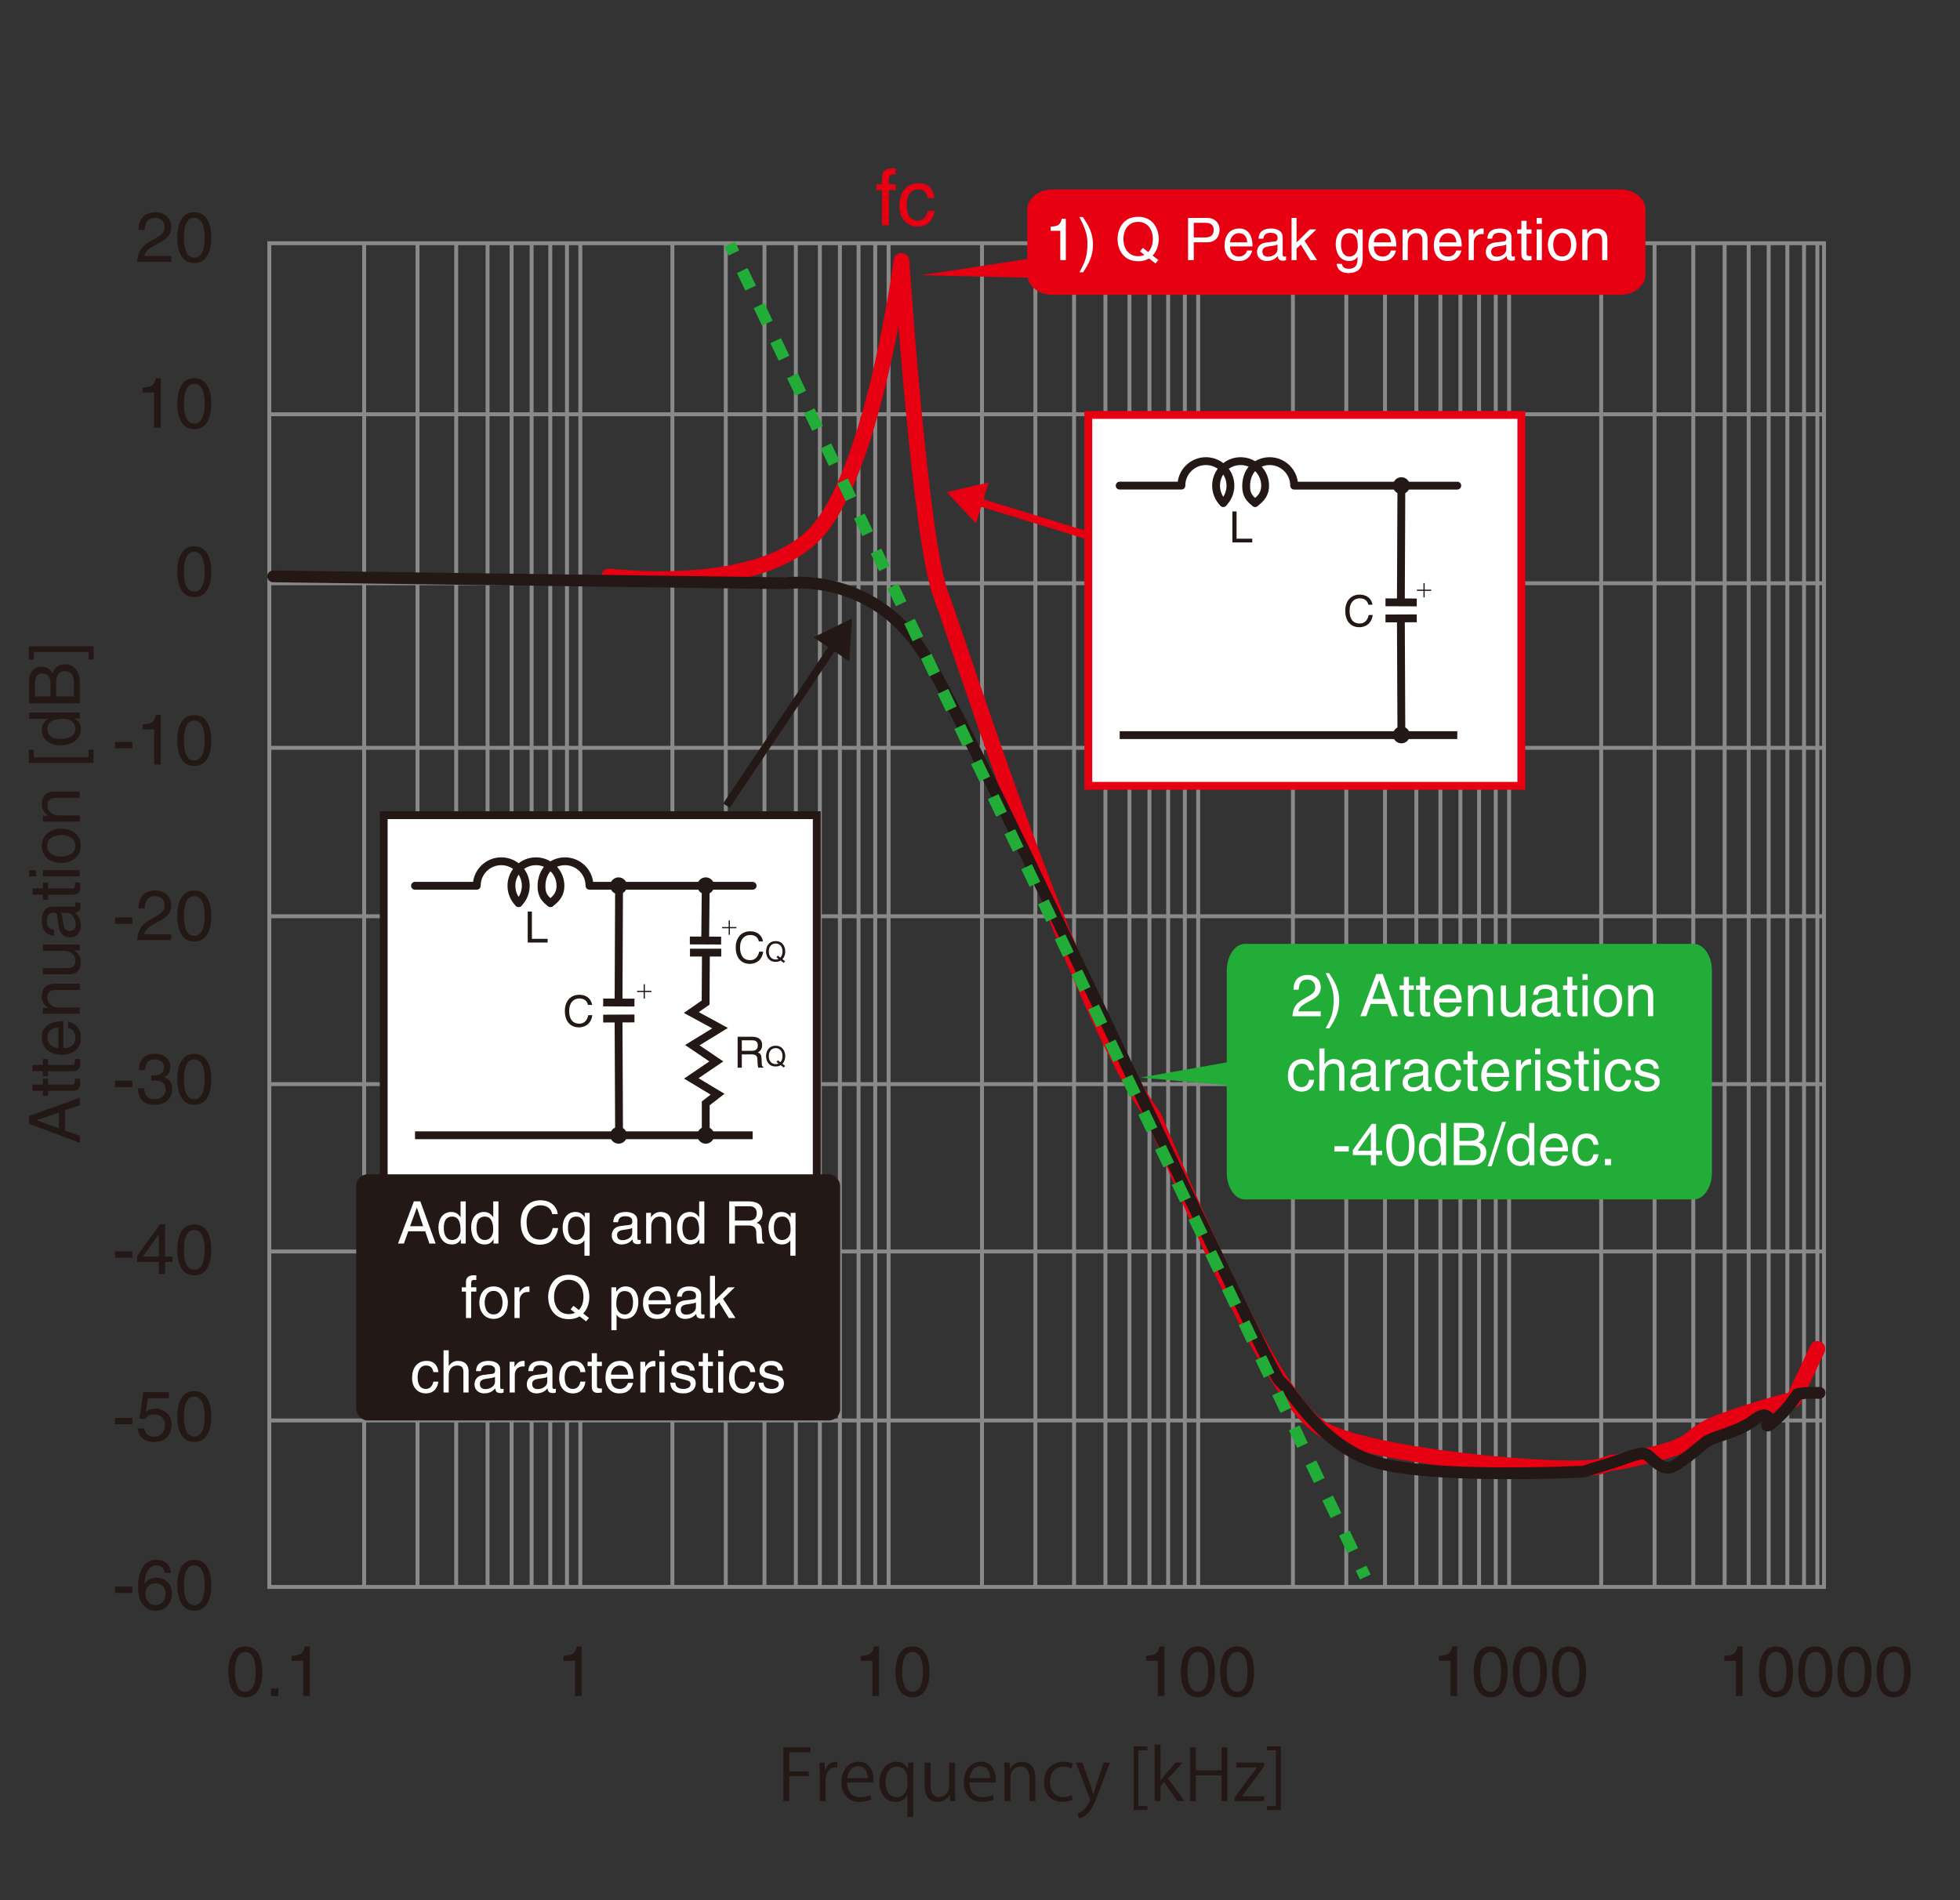 <?xml version="1.0" encoding="UTF-8"?>
<svg xmlns="http://www.w3.org/2000/svg" viewBox="0 0 500 484.851">
  <rect x="0" y="0" width="500" height="484.851" fill="#333333" stroke="none"/>
  <g id="uuid-3b65ee53-1003-4606-9342-7d99eb3598d9" data-name="グラフ罫線">
    <line x1="69.119" y1="105.702" x2="465.374" y2="105.702" style="fill: none; stroke: #898989; stroke-miterlimit: 10;"/>
    <line x1="69.119" y1="148.823" x2="465.374" y2="148.823" style="fill: none; stroke: #898989; stroke-miterlimit: 10;"/>
    <line x1="69.119" y1="190.81" x2="465.374" y2="190.81" style="fill: none; stroke: #898989; stroke-miterlimit: 10;"/>
    <line x1="69.119" y1="233.789" x2="465.374" y2="233.789" style="fill: none; stroke: #898989; stroke-miterlimit: 10;"/>
    <line x1="69.119" y1="276.626" x2="465.374" y2="276.626" style="fill: none; stroke: #898989; stroke-miterlimit: 10;"/>
    <line x1="69.119" y1="319.322" x2="465.374" y2="319.322" style="fill: none; stroke: #898989; stroke-miterlimit: 10;"/>
    <line x1="69.119" y1="362.443" x2="465.374" y2="362.443" style="fill: none; stroke: #898989; stroke-miterlimit: 10;"/>
    <g>
      <line x1="92.892" y1="62.298" x2="92.892" y2="404.88" style="fill: none; stroke: #898989; stroke-miterlimit: 10;"/>
      <line x1="106.509" y1="62.298" x2="106.509" y2="404.88" style="fill: none; stroke: #898989; stroke-miterlimit: 10;"/>
      <line x1="116.381" y1="62.298" x2="116.381" y2="404.88" style="fill: none; stroke: #898989; stroke-miterlimit: 10;"/>
      <line x1="124.381" y1="62.298" x2="124.381" y2="404.88" style="fill: none; stroke: #898989; stroke-miterlimit: 10;"/>
      <line x1="130.509" y1="62.298" x2="130.509" y2="404.88" style="fill: none; stroke: #898989; stroke-miterlimit: 10;"/>
      <line x1="135.615" y1="62.298" x2="135.615" y2="404.88" style="fill: none; stroke: #898989; stroke-miterlimit: 10;"/>
      <line x1="140.381" y1="62.298" x2="140.381" y2="404.88" style="fill: none; stroke: #898989; stroke-miterlimit: 10;"/>
      <line x1="144.637" y1="62.298" x2="144.637" y2="404.88" style="fill: none; stroke: #898989; stroke-miterlimit: 10;"/>
      <line x1="148.041" y1="62.298" x2="148.041" y2="404.88" style="fill: none; stroke: #898989; stroke-miterlimit: 10;"/>
    </g>
    <g>
      <line x1="171.53" y1="62.298" x2="171.53" y2="404.88" style="fill: none; stroke: #898989; stroke-miterlimit: 10;"/>
      <line x1="185.147" y1="62.298" x2="185.147" y2="404.88" style="fill: none; stroke: #898989; stroke-miterlimit: 10;"/>
      <line x1="195.02" y1="62.298" x2="195.02" y2="404.88" style="fill: none; stroke: #898989; stroke-miterlimit: 10;"/>
      <line x1="203.02" y1="62.298" x2="203.02" y2="404.88" style="fill: none; stroke: #898989; stroke-miterlimit: 10;"/>
      <line x1="209.147" y1="62.298" x2="209.147" y2="404.88" style="fill: none; stroke: #898989; stroke-miterlimit: 10;"/>
      <line x1="214.254" y1="62.298" x2="214.254" y2="404.88" style="fill: none; stroke: #898989; stroke-miterlimit: 10;"/>
      <line x1="219.02" y1="62.298" x2="219.02" y2="404.88" style="fill: none; stroke: #898989; stroke-miterlimit: 10;"/>
      <line x1="223.275" y1="62.298" x2="223.275" y2="404.88" style="fill: none; stroke: #898989; stroke-miterlimit: 10;"/>
      <line x1="226.679" y1="62.298" x2="226.679" y2="404.88" style="fill: none; stroke: #898989; stroke-miterlimit: 10;"/>
    </g>
    <g>
      <line x1="250.509" y1="62.298" x2="250.509" y2="404.88" style="fill: none; stroke: #898989; stroke-miterlimit: 10;"/>
      <line x1="264.126" y1="62.298" x2="264.126" y2="404.88" style="fill: none; stroke: #898989; stroke-miterlimit: 10;"/>
      <line x1="273.998" y1="62.298" x2="273.998" y2="404.88" style="fill: none; stroke: #898989; stroke-miterlimit: 10;"/>
      <line x1="281.998" y1="62.298" x2="281.998" y2="404.88" style="fill: none; stroke: #898989; stroke-miterlimit: 10;"/>
      <line x1="288.126" y1="62.298" x2="288.126" y2="404.88" style="fill: none; stroke: #898989; stroke-miterlimit: 10;"/>
      <line x1="293.232" y1="62.298" x2="293.232" y2="404.88" style="fill: none; stroke: #898989; stroke-miterlimit: 10;"/>
      <line x1="297.998" y1="62.298" x2="297.998" y2="404.88" style="fill: none; stroke: #898989; stroke-miterlimit: 10;"/>
      <line x1="302.254" y1="62.298" x2="302.254" y2="404.88" style="fill: none; stroke: #898989; stroke-miterlimit: 10;"/>
      <line x1="305.658" y1="62.298" x2="305.658" y2="404.88" style="fill: none; stroke: #898989; stroke-miterlimit: 10;"/>
    </g>
    <g>
      <line x1="329.828" y1="62.298" x2="329.828" y2="404.88" style="fill: none; stroke: #898989; stroke-miterlimit: 10;"/>
      <line x1="343.445" y1="62.298" x2="343.445" y2="404.88" style="fill: none; stroke: #898989; stroke-miterlimit: 10;"/>
      <line x1="353.317" y1="62.298" x2="353.317" y2="404.88" style="fill: none; stroke: #898989; stroke-miterlimit: 10;"/>
      <line x1="361.317" y1="62.298" x2="361.317" y2="404.88" style="fill: none; stroke: #898989; stroke-miterlimit: 10;"/>
      <line x1="367.445" y1="62.298" x2="367.445" y2="404.88" style="fill: none; stroke: #898989; stroke-miterlimit: 10;"/>
      <line x1="372.552" y1="62.298" x2="372.552" y2="404.88" style="fill: none; stroke: #898989; stroke-miterlimit: 10;"/>
      <line x1="377.317" y1="62.298" x2="377.317" y2="404.88" style="fill: none; stroke: #898989; stroke-miterlimit: 10;"/>
      <line x1="381.573" y1="62.298" x2="381.573" y2="404.88" style="fill: none; stroke: #898989; stroke-miterlimit: 10;"/>
      <line x1="384.977" y1="62.298" x2="384.977" y2="404.88" style="fill: none; stroke: #898989; stroke-miterlimit: 10;"/>
    </g>
    <g>
      <line x1="408.466" y1="62.298" x2="408.466" y2="404.88" style="fill: none; stroke: #898989; stroke-miterlimit: 10;"/>
      <line x1="422.083" y1="62.298" x2="422.083" y2="404.88" style="fill: none; stroke: #898989; stroke-miterlimit: 10;"/>
      <line x1="431.956" y1="62.298" x2="431.956" y2="404.88" style="fill: none; stroke: #898989; stroke-miterlimit: 10;"/>
      <line x1="439.956" y1="62.298" x2="439.956" y2="404.88" style="fill: none; stroke: #898989; stroke-miterlimit: 10;"/>
      <line x1="446.083" y1="62.298" x2="446.083" y2="404.88" style="fill: none; stroke: #898989; stroke-miterlimit: 10;"/>
      <line x1="451.19" y1="62.298" x2="451.19" y2="404.88" style="fill: none; stroke: #898989; stroke-miterlimit: 10;"/>
      <line x1="455.956" y1="62.298" x2="455.956" y2="404.88" style="fill: none; stroke: #898989; stroke-miterlimit: 10;"/>
      <line x1="460.211" y1="62.298" x2="460.211" y2="404.88" style="fill: none; stroke: #898989; stroke-miterlimit: 10;"/>
      <line x1="463.615" y1="62.298" x2="463.615" y2="404.88" style="fill: none; stroke: #898989; stroke-miterlimit: 10;"/>
    </g>
    <rect x="68.707" y="62.062" width="396.599" height="342.857" style="fill: none; stroke: #898989; stroke-miterlimit: 10;"/>
  </g>
  <g id="uuid-82ac1ecc-8cf9-4ee0-987c-7a266eca685e" data-name="グラフ　">
    <path d="M155.417,147.064s39.603,5.106,53.73-12.255,20.823-68.257,20.823-68.257c0,0,4.698,70.81,10.009,85.108s33.906,105.191,54.332,133.277c16.556,38.949,31.518,71.611,42.313,79.209s64.926,12.221,71.843,9.935-2.666,.729,11.972-2.675,8.283-4.987,19.518-8.962,17.589-5.336,17.589-5.336l6.071-12.936" style="fill: none; stroke: #e60012; stroke-linecap: round; stroke-linejoin: round; stroke-width: 4px;"/>
    <path d="M69.686,147.064l130.837,1.759s21.447-3.121,34.723,17.305,87.887,183.489,91.234,186.213,9.872,15.66,23.489,20.426,54.128,2.723,54.128,2.723c0,0,3.064-1.021,7.489-2.383s7.206-3.064,8.851-1.702,3.404,3.404,5.447,3.064,7.489-5.106,9.191-6.468,8.397-2.604,12.255-5.557,3.858,0,3.858,0c0,0-1.588,2.953,1.589,0s3.745-3.975,4.766-5.336l1.021-1.362s1.078-.34,3.064-.34h2.553" style="fill: none; stroke: #231815; stroke-linecap: round; stroke-miterlimit: 10; stroke-width: 3px;"/>
    <g>
      <line x1="186.139" y1="62.298" x2="187.215" y2="64.554" style="fill: none; stroke: #22ac38; stroke-miterlimit: 10; stroke-width: 3px;"/>
      <line x1="189.349" y1="69.029" x2="346.152" y2="397.889" style="fill: none; stroke: #22ac38; stroke-dasharray: 0 0 4.957 4.957; stroke-miterlimit: 10; stroke-width: 3px;"/>
      <line x1="347.219" y1="400.126" x2="348.295" y2="402.383" style="fill: none; stroke: #22ac38; stroke-miterlimit: 10; stroke-width: 3px;"/>
    </g>
  </g>
  <g id="uuid-99fa114e-a1c9-49c3-ab26-43fa0c6b50cb" data-name="回路図">
    <rect x="277.63" y="105.872" width="110.468" height="94.638" style="fill: #fff; stroke: #e60012; stroke-miterlimit: 10; stroke-width: 2px;"/>
    <g>
      <line x1="285.63" y1="187.574" x2="371.757" y2="187.574" style="fill: none; stroke: #231815; stroke-miterlimit: 10; stroke-width: 2px;"/>
      <g>
        <line x1="357.497" y1="123.915" x2="357.367" y2="152.936" style="fill: none; stroke: #231815; stroke-miterlimit: 10; stroke-width: 2px;"/>
        <line x1="353.443" y1="153.684" x2="361.422" y2="153.72" style="fill: none; stroke: #231815; stroke-miterlimit: 10; stroke-width: 2px;"/>
      </g>
      <g>
        <line x1="357.497" y1="187.574" x2="357.367" y2="158.553" style="fill: none; stroke: #231815; stroke-miterlimit: 10; stroke-width: 2px;"/>
        <line x1="353.443" y1="157.805" x2="361.422" y2="157.77" style="fill: none; stroke: #231815; stroke-miterlimit: 10; stroke-width: 2px;"/>
      </g>
      <circle cx="357.497" cy="123.915" r="1.149" style="fill: none; stroke: #231815; stroke-miterlimit: 10; stroke-width: 2px;"/>
      <circle cx="357.497" cy="187.518" r="1.149" style="fill: none; stroke: #231815; stroke-miterlimit: 10; stroke-width: 2px;"/>
      <g>
        <path d="M320.183,128.336c-1.546-1.139-2.287-2.215-2.287-4.282s.741-4.033,2.287-5.172c-1.037-.764-2.315-1.221-3.702-1.221-1.729,0-3.293,.701-4.426,1.835,1.131,1.132,1.83,2.695,1.83,4.421s-.699,3.289-1.83,4.421" style="fill: none; stroke: #231815; stroke-linecap: round; stroke-linejoin: round; stroke-width: 2px;"/>
        <path d="M320.183,128.336c1.546-1.139,2.553-2.353,2.553-4.421s-1.007-3.895-2.553-5.034c1.037-.764,2.315-1.221,3.702-1.221,3.455,0,6.255,2.801,6.255,6.255h.851s40.766,0,40.766,0" style="fill: none; stroke: #231815; stroke-linecap: round; stroke-linejoin: round; stroke-width: 2px;"/>
        <path d="M312.055,128.336c-1.131-1.132-1.83-2.695-1.83-4.421s.699-3.289,1.83-4.421c-1.132-1.133-2.697-1.835-4.426-1.835-3.455,0-6.255,2.801-6.255,6.255h-.936s-14.809,0-14.809,0" style="fill: none; stroke: #231815; stroke-linecap: round; stroke-linejoin: round; stroke-width: 2px;"/>
      </g>
      <path d="M315.448,137.451h4.005v.946h-5.072v-7.899h1.067v6.953Z" style="fill: #231815;"/>
      <path d="M349.075,154.308c-.297-1.386-1.452-1.639-2.211-1.639-1.431,0-2.586,1.056-2.586,3.136,0,1.859,.66,3.289,2.618,3.289,.693,0,1.893-.33,2.256-2.167h1.034c-.44,2.981-2.86,3.113-3.455,3.113-1.793,0-3.553-1.166-3.553-4.203,0-2.431,1.386-4.115,3.686-4.115,2.035,0,3.091,1.266,3.245,2.585h-1.034Z" style="fill: #231815;"/>
      <path d="M365.108,150.453v.315h-1.672v1.667h-.31v-1.667h-1.672v-.315h1.672v-1.672h.31v1.672h1.672Z" style="fill: #231815;"/>
    </g>
    <g>
      <line x1="277.63" y1="136.681" x2="241.512" y2="125.553" style="fill: #fff;"/>
      <g>
        <line x1="277.63" y1="136.681" x2="249.055" y2="127.877" style="fill: none; stroke: #e60012; stroke-miterlimit: 10; stroke-width: 2px;"/>
        <polygon points="252.204 123.108 241.512 125.552 248.974 133.591 252.204 123.108" style="fill: #e60012;"/>
      </g>
    </g>
    <rect x="97.885" y="208" width="110.468" height="93.447" style="fill: #fff; stroke: #231815; stroke-miterlimit: 10; stroke-width: 2px;"/>
    <g>
      <line x1="105.87" y1="289.673" x2="191.997" y2="289.673" style="fill: none; stroke: #231815; stroke-miterlimit: 10; stroke-width: 2px;"/>
      <line x1="157.926" y1="226.014" x2="157.796" y2="255.035" style="fill: none; stroke: #231815; stroke-miterlimit: 10; stroke-width: 2px;"/>
      <line x1="153.872" y1="255.783" x2="161.851" y2="255.819" style="fill: none; stroke: #231815; stroke-miterlimit: 10; stroke-width: 2px;"/>
      <g>
        <line x1="180.035" y1="225.706" x2="179.905" y2="239.216" style="fill: none; stroke: #231815; stroke-miterlimit: 10; stroke-width: 2px;"/>
        <line x1="175.981" y1="239.964" x2="183.959" y2="239.999" style="fill: none; stroke: #231815; stroke-miterlimit: 10; stroke-width: 2px;"/>
      </g>
      <g>
        <polyline points="180.071 243.834 180.001 255.819 176.353 258.354 183.694 262.34 176.608 266.681 182.736 270.83 176.353 275.163 183.055 279.191 180.035 281.532 180.035 290.047" style="fill: none; stroke: #231815; stroke-miterlimit: 10; stroke-width: 2px;"/>
        <line x1="183.991" y1="243.068" x2="176.013" y2="243.068" style="fill: none; stroke: #231815; stroke-miterlimit: 10; stroke-width: 2px;"/>
      </g>
      <g>
        <line x1="157.926" y1="289.673" x2="157.796" y2="260.652" style="fill: none; stroke: #231815; stroke-miterlimit: 10; stroke-width: 2px;"/>
        <line x1="153.872" y1="259.904" x2="161.851" y2="259.869" style="fill: none; stroke: #231815; stroke-miterlimit: 10; stroke-width: 2px;"/>
      </g>
      <circle cx="157.796" cy="226.014" r="1.149" style="fill: none; stroke: #231815; stroke-miterlimit: 10; stroke-width: 2px;"/>
      <circle cx="157.796" cy="289.673" r="1.149" style="fill: none; stroke: #231815; stroke-miterlimit: 10; stroke-width: 2px;"/>
      <circle cx="180.035" cy="289.673" r="1.149" style="fill: none; stroke: #231815; stroke-miterlimit: 10; stroke-width: 2px;"/>
      <circle cx="180.035" cy="226.014" r="1.149" style="fill: none; stroke: #231815; stroke-miterlimit: 10; stroke-width: 2px;"/>
      <g>
        <path d="M140.423,230.435c-1.546-1.139-2.287-2.215-2.287-4.282s.741-4.033,2.287-5.172c-1.037-.764-2.315-1.221-3.702-1.221-1.729,0-3.293,.701-4.426,1.835,1.131,1.132,1.83,2.695,1.83,4.421s-.699,3.289-1.83,4.421" style="fill: none; stroke: #231815; stroke-linecap: round; stroke-linejoin: round; stroke-width: 2px;"/>
        <path d="M140.423,230.435c1.546-1.139,2.553-2.353,2.553-4.421s-1.007-3.895-2.553-5.034c1.037-.764,2.315-1.221,3.702-1.221,3.455,0,6.255,2.801,6.255,6.255h.851s40.766,0,40.766,0" style="fill: none; stroke: #231815; stroke-linecap: round; stroke-linejoin: round; stroke-width: 2px;"/>
        <path d="M132.295,230.435c-1.131-1.132-1.83-2.695-1.83-4.421s.699-3.289,1.83-4.421c-1.132-1.133-2.697-1.835-4.426-1.835-3.455,0-6.255,2.801-6.255,6.255h-.936s-14.809,0-14.809,0" style="fill: none; stroke: #231815; stroke-linecap: round; stroke-linejoin: round; stroke-width: 2px;"/>
      </g>
      <path d="M135.688,239.55h4.005v.946h-5.072v-7.899h1.067v6.953Z" style="fill: #231815;"/>
      <path d="M149.995,256.408c-.297-1.386-1.452-1.639-2.211-1.639-1.431,0-2.586,1.056-2.586,3.136,0,1.858,.66,3.289,2.618,3.289,.693,0,1.893-.33,2.256-2.167h1.034c-.44,2.981-2.86,3.113-3.455,3.113-1.793,0-3.553-1.166-3.553-4.203,0-2.431,1.386-4.114,3.686-4.114,2.035,0,3.091,1.266,3.245,2.585h-1.034Z" style="fill: #231815;"/>
      <g>
        <path d="M193.585,240.208c-.297-1.386-1.452-1.639-2.211-1.639-1.431,0-2.586,1.056-2.586,3.136,0,1.859,.66,3.289,2.618,3.289,.693,0,1.893-.33,2.256-2.167h1.034c-.44,2.981-2.86,3.113-3.455,3.113-1.793,0-3.553-1.166-3.553-4.202,0-2.432,1.386-4.115,3.686-4.115,2.035,0,3.091,1.266,3.245,2.585h-1.034Z" style="fill: #231815;"/>
        <path d="M199.937,245.687l-.771-.595c-.329,.21-.764,.336-1.296,.336-1.877,0-2.451-1.562-2.451-2.647s.574-2.647,2.451-2.647,2.451,1.562,2.451,2.647c0,.638-.196,1.429-.729,1.968l.687,.532-.343,.406Zm-1.506-1.849l.637,.497c.357-.357,.554-.91,.554-1.555,0-1.184-.658-2.045-1.751-2.045s-1.751,.862-1.751,2.045,.658,2.045,1.751,2.045c.28,0,.532-.056,.742-.161l-.525-.406,.344-.42Z" style="fill: #231815;"/>
      </g>
      <g>
        <path d="M189.24,272.427h-1.067v-7.899h3.653c1.298,0,2.596,.451,2.596,2.123,0,1.166-.594,1.596-1.1,1.893,.451,.187,.901,.385,.946,1.485l.065,1.43c.011,.44,.066,.605,.396,.792v.177h-1.31c-.154-.484-.187-1.684-.187-1.98,0-.649-.133-1.408-1.408-1.408h-2.586v3.389Zm0-4.302h2.476c.781,0,1.606-.198,1.606-1.364,0-1.222-.892-1.32-1.42-1.32h-2.662v2.685Z" style="fill: #231815;"/>
        <path d="M199.937,272.383l-.771-.596c-.329,.21-.764,.337-1.296,.337-1.877,0-2.451-1.562-2.451-2.647s.574-2.647,2.451-2.647,2.451,1.562,2.451,2.647c0,.637-.196,1.429-.729,1.968l.687,.532-.343,.406Zm-1.506-1.85l.637,.498c.357-.357,.554-.911,.554-1.555,0-1.185-.658-2.046-1.751-2.046s-1.751,.861-1.751,2.046,.658,2.045,1.751,2.045c.28,0,.532-.057,.742-.161l-.525-.406,.344-.421Z" style="fill: #231815;"/>
      </g>
      <path d="M166.18,252.807v.315h-1.672v1.666h-.31v-1.666h-1.672v-.315h1.672v-1.672h.31v1.672h1.672Z" style="fill: #231815;"/>
      <path d="M187.866,236.538v.315h-1.672v1.667h-.31v-1.667h-1.672v-.315h1.672v-1.672h.31v1.672h1.672Z" style="fill: #231815;"/>
    </g>
    <g>
      <line x1="185.319" y1="205.56" x2="217.374" y2="157.787" style="fill: #fff;"/>
      <g>
        <line x1="185.319" y1="205.56" x2="212.976" y2="164.342" style="fill: none; stroke: #231815; stroke-miterlimit: 10; stroke-width: 2px;"/>
        <polygon points="216.637 168.731 217.375 157.788 207.528 162.619 216.637 168.731" style="fill: #231815;"/>
      </g>
    </g>
  </g>
  <g id="uuid-aea62119-e9a5-41ca-8aff-1746709e8f2b" data-name="テキスト">
    <g>
      <path d="M226.756,48.497v9.002h-1.761v-9.002h-1.44v-1.46h1.44v-1.8c0-1.58,1-2.3,2.721-2.3,.26,0,.52,.02,.8,.04v1.58c-.22-.02-.5-.04-.72-.04-.76,0-1.04,.38-1.04,1.22v1.3h1.76v1.46h-1.76Z" style="fill: #e60012;"/>
      <path d="M236.677,50.558c-.22-1.4-1-2.241-2.48-2.241-2.181,0-2.881,2.081-2.881,3.941,0,1.8,.44,4.021,2.861,4.021,1.18,0,2.2-.88,2.5-2.48h1.7c-.18,1.66-1.2,4.001-4.261,4.001-2.941,0-4.681-2.221-4.681-5.241,0-3.241,1.561-5.821,5.021-5.821,2.741,0,3.781,2,3.921,3.821h-1.7Z" style="fill: #e60012;"/>
    </g>
    <g>
      <path d="M199.841,459.563v-13.72h6.914v1.26h-5.419v4.88h4.987v1.242h-4.987v6.338h-1.495Z" style="fill: #231815;"/>
      <path d="M213.612,451.01c-.162-.018-.324-.036-.541-.036-1.62,0-2.449,1.603-2.449,3.26v5.329h-1.494v-6.878c0-1.045-.018-1.999-.072-2.935h1.314l.072,1.89h.054c.432-1.224,1.458-2.106,2.665-2.106,.162,0,.288,.036,.45,.055v1.422Z" style="fill: #231815;"/>
      <path d="M222.306,459.149c-.558,.271-1.584,.612-3.079,.612-2.863,0-4.573-2.017-4.573-4.951,0-3.079,1.729-5.294,4.375-5.294,3.025,0,3.799,2.772,3.799,4.483,0,.342-.018,.594-.036,.828h-6.68c.018,2.719,1.566,3.745,3.331,3.745,1.225,0,1.963-.252,2.575-.504l.288,1.08Zm-.954-5.438c.018-1.333-.54-3.062-2.467-3.062-1.8,0-2.593,1.711-2.737,3.062h5.204Z" style="fill: #231815;"/>
      <path d="M233.053,449.732c-.036,.774-.072,1.603-.072,2.701v11.146h-1.495v-5.51h-.054c-.486,.936-1.549,1.71-3.079,1.71-2.215,0-3.997-1.962-3.997-4.969,0-3.691,2.269-5.294,4.285-5.294,1.44,0,2.431,.738,2.899,1.692h.054l.054-1.477h1.404Zm-1.566,3.907c0-1.62-1.134-2.898-2.646-2.898-1.855,0-2.953,1.656-2.953,3.961,0,2.053,.9,3.853,2.899,3.853,1.765,0,2.701-1.674,2.701-2.898v-2.017Z" style="fill: #231815;"/>
      <path d="M243.618,456.953c0,1.008,.055,1.854,.09,2.61h-1.35l-.072-1.549h-.055c-.449,.774-1.458,1.765-3.133,1.765-1.476,0-3.223-.846-3.223-4.231v-5.797h1.495v5.527c0,1.908,.558,3.241,2.197,3.241,1.17,0,2.557-.937,2.557-2.665v-6.104h1.494v7.202Z" style="fill: #231815;"/>
      <path d="M253.518,459.149c-.559,.271-1.585,.612-3.079,.612-2.863,0-4.573-2.017-4.573-4.951,0-3.079,1.729-5.294,4.375-5.294,3.025,0,3.799,2.772,3.799,4.483,0,.342-.018,.594-.035,.828h-6.681c.019,2.719,1.566,3.745,3.331,3.745,1.225,0,1.963-.252,2.575-.504l.288,1.08Zm-.954-5.438c.018-1.333-.541-3.062-2.467-3.062-1.801,0-2.593,1.711-2.737,3.062h5.204Z" style="fill: #231815;"/>
      <path d="M264.121,459.563h-1.495v-5.798c0-1.603-.576-3.007-2.286-3.007-1.278,0-2.575,1.08-2.575,2.791v6.014h-1.494v-7.292c0-1.009-.036-1.747-.072-2.539h1.332l.091,1.603h.036c.485-.954,1.62-1.818,3.15-1.818,1.225,0,3.313,.738,3.313,4.069v5.978Z" style="fill: #231815;"/>
      <path d="M273.642,459.203c-.433,.217-1.404,.559-2.665,.559-2.809,0-4.663-1.999-4.663-5.006,0-3.024,1.998-5.239,5.023-5.239,1.099,0,1.98,.324,2.358,.522l-.378,1.206c-.414-.234-1.062-.504-2.017-.504-2.269,0-3.457,1.818-3.457,3.925,0,2.377,1.423,3.871,3.403,3.871,.972,0,1.638-.27,2.124-.486l.271,1.152Z" style="fill: #231815;"/>
      <path d="M283.129,449.75l-2.611,6.949c-1.17,3.188-1.998,5.024-3.223,6.177-.828,.756-1.639,1.062-1.999,1.152l-.414-1.261c2.287-.847,3.169-3.331,3.169-3.529,0-.09-.036-.234-.107-.414l-3.476-9.074h1.639l2.143,5.959c.252,.685,.469,1.459,.63,2.053h.055c.162-.594,.396-1.332,.63-2.089l1.98-5.923h1.585Z" style="fill: #231815;"/>
      <path d="M292.721,461.85h-3.529v-16.259h3.529v1.008h-2.305v14.242h2.305v1.009Z" style="fill: #231815;"/>
      <path d="M302.172,459.563h-1.837l-3.385-4.844-.9,1.026v3.817h-1.494v-14.404h1.494v9.165h.036c.234-.343,.576-.774,.847-1.099l2.935-3.475h1.801l-3.691,4.051,4.195,5.762Z" style="fill: #231815;"/>
      <path d="M313.098,459.563h-1.494v-6.554h-6.555v6.554h-1.494v-13.702h1.494v5.852h6.555v-5.852h1.494v13.702Z" style="fill: #231815;"/>
      <path d="M322.457,449.75v.954l-4.483,6.121c-.378,.522-.738,.991-1.134,1.477v.036h5.672v1.225h-7.545v-.9l4.52-6.157c.396-.522,.757-.991,1.171-1.495v-.036h-5.276v-1.224h7.076Z" style="fill: #231815;"/>
      <path d="M323.192,445.591h3.547v16.259h-3.547v-1.009h2.323v-14.242h-2.323v-1.008Z" style="fill: #231815;"/>
    </g>
    <g>
      <path d="M16.584,288.459l3.764,1.351v1.801l-12.928-4.861v-1.981l12.928-4.681v1.908l-3.764,1.278v5.186Zm-1.548-4.555l-5.69,1.908v.036l5.69,2.07v-4.015Z" style="fill: #231815;"/>
      <path d="M12.245,276.743h6.122c.738,0,.738-.631,.738-.955v-.559h1.242c.054,.576,.126,1.027,.126,1.189,0,1.566-.883,1.908-2.017,1.908h-6.212v1.278h-1.314v-1.278h-2.629v-1.584h2.629v-1.514h1.314v1.514Z" style="fill: #231815;"/>
      <path d="M12.245,271.739h6.122c.738,0,.738-.631,.738-.955v-.559h1.242c.054,.576,.126,1.027,.126,1.189,0,1.566-.883,1.908-2.017,1.908h-6.212v1.278h-1.314v-1.278h-2.629v-1.584h2.629v-1.514h1.314v1.514Z" style="fill: #231815;"/>
      <path d="M17.394,260.684c.45,.055,1.782,.486,2.575,1.675,.288,.433,.647,1.044,.647,2.557,0,2.647-1.998,4.214-4.717,4.214-2.917,0-5.24-1.404-5.24-4.52,0-2.719,2.161-4.052,5.492-4.052v6.878c1.963,0,3.097-.918,3.097-2.736,0-1.494-1.152-2.377-1.854-2.431v-1.585Zm-2.503,1.513c-1.458,.09-2.809,.702-2.809,2.629,0,1.458,1.351,2.61,2.809,2.61v-5.239Z" style="fill: #231815;"/>
      <path d="M20.347,251v1.584h-5.798c-1.639,0-2.467,.469-2.467,2.018,0,.9,.576,2.484,3.133,2.484h5.132v1.584H10.93v-1.494h1.332v-.035c-.504-.343-1.603-1.225-1.603-2.846,0-1.458,.595-3.295,3.277-3.295h6.41Z" style="fill: #231815;"/>
      <path d="M20.347,242.524h-1.368l-.036,.035c1.098,.666,1.674,1.477,1.674,2.989,0,1.386-.666,3.061-2.917,3.061h-6.77v-1.584h6.248c1.548,0,2.07-.792,2.07-1.819,0-1.998-1.765-2.592-3.133-2.592h-5.186v-1.585h9.417v1.495Z" style="fill: #231815;"/>
      <path d="M13.794,238.709c-2.251-.072-3.134-1.566-3.134-3.889,0-.756,.217-3.493,2.629-3.493h5.42c.396,0,.559-.198,.559-.522,0-.144-.036-.342-.072-.522h1.152c.072,.27,.18,.504,.18,.864,0,1.404-.72,1.621-1.44,1.675,.666,.612,1.53,1.566,1.53,3.403,0,1.729-1.098,2.953-2.719,2.953-.792,0-2.629-.234-2.952-2.863l-.324-2.611c-.036-.378-.181-.828-1.116-.828-.991,0-1.531,.72-1.531,2.215,0,1.8,1.099,2.053,1.819,2.161v1.458Zm1.746-5.798c.198,.252,.342,.648,.594,2.611,.108,.774,.343,2.017,1.531,2.017,1.026,0,1.638-.522,1.638-1.71,0-1.477-.954-2.917-2.214-2.917h-1.549Z" style="fill: #231815;"/>
      <path d="M12.245,226.703h6.122c.738,0,.738-.63,.738-.955v-.558h1.242c.054,.576,.126,1.026,.126,1.188,0,1.566-.883,1.909-2.017,1.909h-6.212v1.278h-1.314v-1.278h-2.629v-1.584h2.629v-1.513h1.314v1.513Z" style="fill: #231815;"/>
      <path d="M9.22,223.607h-1.8v-1.584h1.8v1.584Zm11.128-1.584v1.584H10.93v-1.584h9.417Z" style="fill: #231815;"/>
      <path d="M10.66,215.813c0-3.007,2.539-4.375,4.97-4.375s4.97,1.369,4.97,4.375-2.539,4.375-4.97,4.375-4.97-1.368-4.97-4.375Zm8.571,0c0-2.269-2.341-2.737-3.602-2.737s-3.601,.468-3.601,2.737,2.341,2.737,3.601,2.737,3.602-.468,3.602-2.737Z" style="fill: #231815;"/>
      <path d="M20.347,201.97v1.584h-5.798c-1.639,0-2.467,.468-2.467,2.017,0,.9,.576,2.485,3.133,2.485h5.132v1.584H10.93v-1.494h1.332v-.036c-.504-.342-1.603-1.225-1.603-2.845,0-1.458,.595-3.295,3.277-3.295h6.41Z" style="fill: #231815;"/>
      <path d="M22.597,193.242v-1.945h1.279v3.367H7.347v-3.367h1.278v1.945h13.972Z" style="fill: #231815;"/>
      <path d="M20.347,181.81v1.495h-1.297v.036c1.278,.684,1.566,1.764,1.566,2.683,0,3.205-3.007,4.141-5.257,4.141-2.647,0-4.7-1.422-4.7-3.925,0-1.711,1.062-2.431,1.603-2.809v-.036H7.42v-1.584h12.928Zm-1.099,4.177c0-1.008-.666-2.575-3.169-2.575-1.53,0-3.997,.252-3.997,2.539,0,2.449,2.322,2.575,3.529,2.575,2.07,0,3.637-.811,3.637-2.539Z" style="fill: #231815;"/>
      <path d="M7.42,179.454v-5.689c0-2.413,1.494-3.655,3.259-3.655,.846,0,2.034,.306,2.7,1.729,.343-.846,.937-2.341,3.151-2.341,2.07,0,3.817,1.531,3.817,4.394v5.563H7.42Zm5.474-1.747v-3.151c0-1.674-.505-2.701-2.089-2.701-1.206,0-1.891,.738-1.891,2.683v3.169h3.979Zm5.959,0v-3.727c0-1.818-.918-2.737-2.358-2.737-1.818,0-2.179,1.603-2.179,3.025v3.439h4.537Z" style="fill: #231815;"/>
      <path d="M8.626,166.332v1.944h-1.278v-3.367H23.877v3.367h-1.279v-1.944H8.626Z" style="fill: #231815;"/>
    </g>
    <g>
      <path d="M62.578,433.089c-3.637,0-4.339-3.871-4.339-6.5s.702-6.5,4.339-6.5,4.339,3.872,4.339,6.5-.702,6.5-4.339,6.5Zm0-11.577c-1.818,0-2.646,1.908-2.646,5.077s.828,5.078,2.646,5.078,2.647-1.909,2.647-5.078-.828-5.077-2.647-5.077Z" style="fill: #231815;"/>
      <path d="M71.02,432.747h-1.873v-1.908h1.873v1.908Z" style="fill: #231815;"/>
      <path d="M79.049,432.747h-1.692v-8.984h-2.953v-1.261c2.053-.144,2.899-.342,3.403-2.413h1.242v12.658Z" style="fill: #231815;"/>
    </g>
    <path d="M148.377,432.746h-1.692v-8.984h-2.953v-1.261c2.053-.144,2.899-.342,3.403-2.413h1.242v12.658Z" style="fill: #231815;"/>
    <g>
      <path d="M224.237,432.747h-1.692v-8.984h-2.953v-1.261c2.053-.144,2.899-.342,3.403-2.413h1.242v12.658Z" style="fill: #231815;"/>
      <path d="M232.786,433.089c-3.637,0-4.339-3.871-4.339-6.5s.703-6.5,4.339-6.5,4.339,3.871,4.339,6.5-.702,6.5-4.339,6.5Zm0-11.577c-1.818,0-2.646,1.908-2.646,5.077s.828,5.078,2.646,5.078,2.647-1.909,2.647-5.078-.828-5.077-2.647-5.077Z" style="fill: #231815;"/>
    </g>
    <g>
      <path d="M297.037,432.747h-1.692v-8.984h-2.953v-1.261c2.053-.144,2.899-.342,3.403-2.413h1.242v12.658Z" style="fill: #231815;"/>
      <path d="M305.587,433.089c-3.638,0-4.34-3.871-4.34-6.5s.702-6.5,4.34-6.5,4.339,3.871,4.339,6.5-.702,6.5-4.339,6.5Zm0-11.577c-1.819,0-2.647,1.908-2.647,5.077s.828,5.078,2.647,5.078,2.646-1.909,2.646-5.078-.828-5.077-2.646-5.077Z" style="fill: #231815;"/>
      <path d="M315.595,433.089c-3.638,0-4.34-3.871-4.34-6.5s.702-6.5,4.34-6.5,4.339,3.871,4.339,6.5-.702,6.5-4.339,6.5Zm0-11.577c-1.819,0-2.647,1.908-2.647,5.077s.828,5.078,2.647,5.078,2.646-1.909,2.646-5.078-.828-5.077-2.646-5.077Z" style="fill: #231815;"/>
    </g>
    <g>
      <path d="M371.725,432.746h-1.692v-8.984h-2.953v-1.261c2.053-.144,2.899-.342,3.403-2.413h1.242v12.658Z" style="fill: #231815;"/>
      <path d="M380.275,433.088c-3.638,0-4.34-3.871-4.34-6.5s.702-6.5,4.34-6.5,4.339,3.871,4.339,6.5-.702,6.5-4.339,6.5Zm0-11.577c-1.819,0-2.647,1.908-2.647,5.077s.828,5.078,2.647,5.078,2.646-1.909,2.646-5.078-.828-5.077-2.646-5.077Z" style="fill: #231815;"/>
      <path d="M390.283,433.088c-3.638,0-4.34-3.871-4.34-6.5s.702-6.5,4.34-6.5,4.339,3.871,4.339,6.5-.702,6.5-4.339,6.5Zm0-11.577c-1.819,0-2.647,1.908-2.647,5.077s.828,5.078,2.647,5.078,2.646-1.909,2.646-5.078-.828-5.077-2.646-5.077Z" style="fill: #231815;"/>
      <path d="M400.291,433.088c-3.638,0-4.34-3.871-4.34-6.5s.702-6.5,4.34-6.5,4.339,3.871,4.339,6.5-.702,6.5-4.339,6.5Zm0-11.577c-1.819,0-2.647,1.908-2.647,5.077s.828,5.078,2.647,5.078,2.646-1.909,2.646-5.078-.828-5.077-2.646-5.077Z" style="fill: #231815;"/>
    </g>
    <g>
      <path d="M444.519,432.747h-1.692v-8.984h-2.953v-1.261c2.053-.144,2.899-.342,3.403-2.413h1.242v12.658Z" style="fill: #231815;"/>
      <path d="M453.069,433.089c-3.638,0-4.34-3.871-4.34-6.5s.702-6.5,4.34-6.5,4.339,3.872,4.339,6.5-.702,6.5-4.339,6.5Zm0-11.577c-1.819,0-2.647,1.908-2.647,5.077s.828,5.078,2.647,5.078,2.646-1.909,2.646-5.078-.828-5.077-2.646-5.077Z" style="fill: #231815;"/>
      <path d="M463.077,433.089c-3.638,0-4.34-3.871-4.34-6.5s.702-6.5,4.34-6.5,4.339,3.872,4.339,6.5-.702,6.5-4.339,6.5Zm0-11.577c-1.819,0-2.647,1.908-2.647,5.077s.828,5.078,2.647,5.078,2.646-1.909,2.646-5.078-.828-5.077-2.646-5.077Z" style="fill: #231815;"/>
      <path d="M473.085,433.089c-3.638,0-4.34-3.871-4.34-6.5s.702-6.5,4.34-6.5,4.339,3.872,4.339,6.5-.702,6.5-4.339,6.5Zm0-11.577c-1.819,0-2.647,1.908-2.647,5.077s.828,5.078,2.647,5.078,2.646-1.909,2.646-5.078-.828-5.077-2.646-5.077Z" style="fill: #231815;"/>
      <path d="M483.093,433.089c-3.638,0-4.34-3.871-4.34-6.5s.702-6.5,4.34-6.5,4.339,3.872,4.339,6.5-.702,6.5-4.339,6.5Zm0-11.577c-1.819,0-2.647,1.908-2.647,5.077s.828,5.078,2.647,5.078,2.646-1.909,2.646-5.078-.828-5.077-2.646-5.077Z" style="fill: #231815;"/>
    </g>
    <g>
      <path d="M35.342,58.682c0-4.123,3.007-4.537,4.375-4.537,2.197,0,3.961,1.422,3.961,3.781,0,2.269-1.495,3.223-3.385,4.231l-1.314,.72c-1.729,.955-2.106,1.945-2.179,2.431h6.878v1.495h-8.661c.09-2.629,1.278-4.033,2.971-5.023l1.675-.972c1.35-.774,2.322-1.296,2.322-2.953,0-1.008-.648-2.287-2.502-2.287-2.395,0-2.503,2.232-2.557,3.115h-1.584Z" style="fill: #231815;"/>
      <path d="M49.563,67.144c-3.637,0-4.339-3.872-4.339-6.5s.703-6.5,4.339-6.5,4.339,3.871,4.339,6.5-.702,6.5-4.339,6.5Zm0-11.578c-1.818,0-2.646,1.909-2.646,5.078s.828,5.078,2.646,5.078,2.647-1.909,2.647-5.078-.828-5.078-2.647-5.078Z" style="fill: #231815;"/>
    </g>
    <g>
      <path d="M41.014,109.15h-1.692v-8.985h-2.953v-1.26c2.053-.144,2.899-.342,3.403-2.413h1.242v12.658Z" style="fill: #231815;"/>
      <path d="M49.563,109.492c-3.637,0-4.339-3.872-4.339-6.5s.702-6.5,4.339-6.5,4.339,3.871,4.339,6.5-.702,6.5-4.339,6.5Zm0-11.578c-1.818,0-2.646,1.909-2.646,5.078s.828,5.078,2.646,5.078,2.647-1.909,2.647-5.078-.828-5.078-2.647-5.078Z" style="fill: #231815;"/>
    </g>
    <path d="M49.563,152.382c-3.637,0-4.339-3.871-4.339-6.5s.703-6.5,4.339-6.5,4.339,3.871,4.339,6.5-.702,6.5-4.339,6.5Zm0-11.578c-1.818,0-2.646,1.909-2.646,5.078s.828,5.077,2.646,5.077,2.647-1.908,2.647-5.077-.828-5.078-2.647-5.078Z" style="fill: #231815;"/>
    <g>
      <path d="M33.76,190.927h-4.412v-1.621h4.412v1.621Z" style="fill: #231815;"/>
      <path d="M41.014,195.104h-1.692v-8.985h-2.953v-1.26c2.053-.144,2.899-.342,3.403-2.413h1.242v12.658Z" style="fill: #231815;"/>
      <path d="M49.563,195.446c-3.637,0-4.339-3.872-4.339-6.5s.703-6.5,4.339-6.5,4.339,3.871,4.339,6.5-.702,6.5-4.339,6.5Zm0-11.578c-1.818,0-2.646,1.909-2.646,5.078s.828,5.078,2.646,5.078,2.647-1.909,2.647-5.078-.828-5.078-2.647-5.078Z" style="fill: #231815;"/>
    </g>
    <g>
      <path d="M33.76,235.704h-4.411v-1.621h4.411v1.621Z" style="fill: #231815;"/>
      <path d="M35.342,231.761c0-4.123,3.007-4.537,4.375-4.537,2.197,0,3.961,1.422,3.961,3.781,0,2.269-1.495,3.223-3.385,4.231l-1.314,.72c-1.729,.955-2.106,1.945-2.179,2.431h6.878v1.495h-8.661c.09-2.629,1.278-4.033,2.971-5.023l1.674-.972c1.351-.774,2.323-1.296,2.323-2.953,0-1.008-.648-2.287-2.502-2.287-2.395,0-2.503,2.232-2.557,3.115h-1.585Z" style="fill: #231815;"/>
      <path d="M49.563,240.224c-3.637,0-4.339-3.871-4.339-6.5s.702-6.5,4.339-6.5,4.339,3.871,4.339,6.5-.702,6.5-4.339,6.5Zm0-11.577c-1.818,0-2.646,1.909-2.646,5.078s.828,5.078,2.646,5.078,2.647-1.909,2.647-5.078-.828-5.078-2.647-5.078Z" style="fill: #231815;"/>
    </g>
    <g>
      <path d="M33.76,277.379h-4.411v-1.62h4.411v1.62Z" style="fill: #231815;"/>
      <path d="M38.583,274.355c.27,.018,.558,.036,.828,.036,1.225,0,2.413-.486,2.413-2.07,0-.757-.45-1.999-2.341-1.999-2.251,0-2.395,1.837-2.467,2.719h-1.548c0-1.854,.756-4.142,4.087-4.142,2.449,0,3.907,1.405,3.907,3.331,0,1.621-.936,2.396-1.621,2.611v.036c1.225,.396,2.107,1.26,2.107,2.952,0,2.071-1.333,4.069-4.556,4.069-.936,0-1.729-.233-2.34-.558-1.405-.738-1.783-2.197-1.891-3.655h1.638c.054,1.188,.342,2.791,2.701,2.791,1.62,0,2.754-.99,2.754-2.449,0-2.124-1.872-2.322-2.953-2.322-.234,0-.486,.018-.72,.018v-1.368Z" style="fill: #231815;"/>
      <path d="M49.563,281.899c-3.637,0-4.339-3.871-4.339-6.5s.702-6.5,4.339-6.5,4.339,3.871,4.339,6.5-.702,6.5-4.339,6.5Zm0-11.577c-1.818,0-2.646,1.908-2.646,5.077s.828,5.078,2.646,5.078,2.647-1.909,2.647-5.078-.828-5.077-2.647-5.077Z" style="fill: #231815;"/>
    </g>
    <g>
      <path d="M33.76,320.9h-4.412v-1.621h4.412v1.621Z" style="fill: #231815;"/>
      <path d="M42.112,321.997v3.079h-1.584v-3.079h-5.528v-1.548l5.798-8.031h1.314v8.211h1.855v1.368h-1.855Zm-5.653-1.368h4.069v-5.744h-.036l-4.033,5.744Z" style="fill: #231815;"/>
      <path d="M49.563,325.418c-3.637,0-4.339-3.871-4.339-6.5s.703-6.5,4.339-6.5,4.339,3.872,4.339,6.5-.702,6.5-4.339,6.5Zm0-11.577c-1.818,0-2.646,1.908-2.646,5.077s.828,5.078,2.646,5.078,2.647-1.909,2.647-5.078-.828-5.077-2.647-5.077Z" style="fill: #231815;"/>
    </g>
    <g>
      <path d="M33.76,363.424h-4.412v-1.621h4.412v1.621Z" style="fill: #231815;"/>
      <path d="M37.197,360.237c.54-.414,1.314-.792,2.449-.792,2.052,0,4.159,1.44,4.159,4.051,0,1.404-.63,4.447-4.591,4.447-1.657,0-3.781-.666-4.087-3.493h1.639c.162,1.477,1.26,2.125,2.683,2.125,1.639,0,2.665-1.314,2.665-2.898,0-1.819-1.242-2.81-2.809-2.81-.918,0-1.747,.433-2.341,1.207l-1.368-.072,.954-6.788h6.554v1.549h-5.366l-.54,3.475Z" style="fill: #231815;"/>
      <path d="M49.563,367.943c-3.637,0-4.339-3.871-4.339-6.5s.703-6.5,4.339-6.5,4.339,3.872,4.339,6.5-.702,6.5-4.339,6.5Zm0-11.577c-1.818,0-2.646,1.908-2.646,5.077s.828,5.078,2.646,5.078,2.647-1.909,2.647-5.078-.828-5.077-2.647-5.077Z" style="fill: #231815;"/>
    </g>
    <g>
      <path d="M33.76,406.455h-4.412v-1.62h4.412v1.62Z" style="fill: #231815;"/>
      <path d="M42.058,401.342c-.198-1.116-.811-1.944-2.179-1.944-2.485,0-3.007,3.349-3.007,4.682l.036,.036c.396-.685,1.278-1.549,3.007-1.549,1.548,0,3.961,.99,3.961,4.016,0,1.296-.342,2.232-1.206,3.169-.667,.737-1.423,1.224-3.205,1.224-.972,0-2.359-.432-3.259-1.836-.756-1.188-.973-2.737-.973-4.394,0-2.772,.9-6.771,4.682-6.771,1.458,0,3.529,.793,3.691,3.367h-1.548Zm-2.305,8.211c1.512,0,2.485-1.188,2.485-2.899,0-1.116-.594-2.664-2.557-2.664-1.746,0-2.593,1.26-2.593,2.755,0,1.35,.811,2.809,2.665,2.809Z" style="fill: #231815;"/>
      <path d="M49.563,410.975c-3.637,0-4.339-3.871-4.339-6.5s.703-6.5,4.339-6.5,4.339,3.871,4.339,6.5-.702,6.5-4.339,6.5Zm0-11.577c-1.818,0-2.646,1.908-2.646,5.077s.828,5.078,2.646,5.078,2.647-1.909,2.647-5.078-.828-5.077-2.647-5.077Z" style="fill: #231815;"/>
    </g>
    <rect x="90.874" y="299.638" width="123.447" height="62.804" rx="2.901" ry="2.901" style="fill: #231815;"/>
    <g>
      <path d="M104.156,314.175l-1.125,3.135h-1.5l4.05-10.77h1.65l3.9,10.77h-1.59l-1.065-3.135h-4.32Zm3.795-1.29l-1.59-4.74h-.03l-1.725,4.74h3.345Z" style="fill: #fff;"/>
      <path d="M118.81,317.31h-1.245v-1.08h-.03c-.57,1.065-1.47,1.305-2.235,1.305-2.669,0-3.45-2.505-3.45-4.38,0-2.204,1.185-3.914,3.27-3.914,1.425,0,2.025,.885,2.34,1.335h.03v-4.035h1.32v10.77Zm-3.48-.915c.84,0,2.145-.555,2.145-2.64,0-1.275-.21-3.33-2.115-3.33-2.04,0-2.145,1.935-2.145,2.939,0,1.726,.675,3.03,2.115,3.03Z" style="fill: #fff;"/>
      <path d="M127.15,317.31h-1.245v-1.08h-.03c-.57,1.065-1.47,1.305-2.235,1.305-2.669,0-3.45-2.505-3.45-4.38,0-2.204,1.185-3.914,3.27-3.914,1.425,0,2.025,.885,2.34,1.335h.03v-4.035h1.32v10.77Zm-3.48-.915c.84,0,2.145-.555,2.145-2.64,0-1.275-.21-3.33-2.115-3.33-2.04,0-2.145,1.935-2.145,2.939,0,1.726,.675,3.03,2.115,3.03Z" style="fill: #fff;"/>
      <path d="M140.875,309.781c-.405-1.891-1.98-2.235-3.015-2.235-1.95,0-3.524,1.44-3.524,4.274,0,2.535,.9,4.485,3.57,4.485,.945,0,2.58-.45,3.075-2.955h1.41c-.6,4.065-3.899,4.245-4.709,4.245-2.445,0-4.845-1.59-4.845-5.729,0-3.315,1.89-5.61,5.024-5.61,2.775,0,4.215,1.725,4.425,3.525h-1.41Z" style="fill: #fff;"/>
      <path d="M150.414,320.414h-1.32v-3.93h-.03c-.345,.556-1.035,1.05-2.085,1.05-2.669,0-3.45-2.505-3.45-4.38,0-2.204,1.185-3.914,3.27-3.914,1.425,0,2.025,.885,2.34,1.335h.03v-1.11h1.245v10.949Zm-3.375-9.989c-2.04,0-2.145,1.935-2.145,2.939,0,1.726,.675,3.03,2.115,3.03,.84,0,2.145-.555,2.145-2.64,0-1.275-.21-3.33-2.115-3.33Z" style="fill: #fff;"/>
      <path d="M156.445,311.85c.06-1.875,1.305-2.609,3.24-2.609,.63,0,2.91,.18,2.91,2.189v4.515c0,.33,.165,.465,.435,.465,.12,0,.285-.029,.435-.06v.96c-.225,.06-.42,.15-.72,.15-1.17,0-1.35-.601-1.395-1.2-.51,.555-1.305,1.274-2.835,1.274-1.44,0-2.46-.915-2.46-2.265,0-.66,.195-2.189,2.385-2.46l2.175-.27c.315-.03,.69-.15,.69-.931,0-.824-.6-1.274-1.845-1.274-1.5,0-1.71,.915-1.8,1.515h-1.215Zm4.83,1.455c-.21,.165-.54,.285-2.175,.495-.645,.09-1.68,.285-1.68,1.274,0,.855,.435,1.365,1.425,1.365,1.23,0,2.43-.795,2.43-1.845v-1.29Z" style="fill: #fff;"/>
      <path d="M171.219,317.31h-1.32v-4.83c0-1.364-.39-2.055-1.68-2.055-.75,0-2.07,.48-2.07,2.61v4.274h-1.32v-7.845h1.245v1.11h.03c.285-.42,1.02-1.335,2.37-1.335,1.215,0,2.745,.495,2.745,2.729v5.34Z" style="fill: #fff;"/>
      <path d="M179.679,317.31h-1.245v-1.08h-.03c-.57,1.065-1.47,1.305-2.235,1.305-2.669,0-3.45-2.505-3.45-4.38,0-2.204,1.185-3.914,3.27-3.914,1.425,0,2.025,.885,2.34,1.335h.03v-4.035h1.32v10.77Zm-3.48-.915c.84,0,2.145-.555,2.145-2.64,0-1.275-.21-3.33-2.115-3.33-2.04,0-2.145,1.935-2.145,2.939,0,1.726,.675,3.03,2.115,3.03Z" style="fill: #fff;"/>
      <path d="M187.479,317.31h-1.455v-10.77h4.98c1.77,0,3.54,.615,3.54,2.895,0,1.59-.81,2.175-1.5,2.58,.615,.255,1.23,.525,1.29,2.025l.09,1.949c.015,.601,.09,.825,.54,1.08v.24h-1.785c-.21-.66-.255-2.295-.255-2.7,0-.885-.18-1.92-1.92-1.92h-3.525v4.62Zm0-5.865h3.375c1.065,0,2.19-.27,2.19-1.859,0-1.665-1.215-1.8-1.935-1.8h-3.63v3.659Z" style="fill: #fff;"/>
      <path d="M202.943,320.414h-1.32v-3.93h-.03c-.345,.556-1.035,1.05-2.085,1.05-2.669,0-3.45-2.505-3.45-4.38,0-2.204,1.185-3.914,3.27-3.914,1.425,0,2.025,.885,2.34,1.335h.03v-1.11h1.245v10.949Zm-3.375-9.989c-2.04,0-2.145,1.935-2.145,2.939,0,1.726,.675,3.03,2.115,3.03,.84,0,2.145-.555,2.145-2.64,0-1.275-.21-3.33-2.115-3.33Z" style="fill: #fff;"/>
      <path d="M120.19,329.56v6.75h-1.32v-6.75h-1.08v-1.095h1.08v-1.35c0-1.186,.75-1.726,2.04-1.726,.195,0,.39,.016,.6,.03v1.185c-.165-.015-.375-.029-.54-.029-.57,0-.78,.285-.78,.915v.975h1.32v1.095h-1.32Z" style="fill: #fff;"/>
      <path d="M125.92,328.241c2.505,0,3.645,2.114,3.645,4.14s-1.14,4.14-3.645,4.14-3.645-2.115-3.645-4.14,1.14-4.14,3.645-4.14Zm0,7.14c1.89,0,2.28-1.95,2.28-3s-.39-3-2.28-3-2.28,1.95-2.28,3,.39,3,2.28,3Z" style="fill: #fff;"/>
      <path d="M132.565,336.31h-1.32v-7.845h1.245v1.305h.03c.525-.915,1.215-1.529,2.205-1.529,.165,0,.24,.015,.345,.045v1.364h-.495c-1.23,0-2.01,.96-2.01,2.101v4.56Z" style="fill: #fff;"/>
      <path d="M149.515,337.15l-1.65-1.274c-.705,.449-1.635,.72-2.775,.72-4.02,0-5.25-3.345-5.25-5.67s1.23-5.67,5.25-5.67,5.25,3.345,5.25,5.67c0,1.365-.42,3.06-1.56,4.215l1.47,1.14-.735,.87Zm-3.225-3.96l1.365,1.065c.765-.766,1.185-1.95,1.185-3.33,0-2.535-1.41-4.38-3.75-4.38s-3.75,1.845-3.75,4.38,1.41,4.38,3.75,4.38c.6,0,1.14-.12,1.59-.345l-1.125-.87,.735-.9Z" style="fill: #fff;"/>
      <path d="M155.965,328.465h1.245v1.11h.03c.315-.45,.915-1.335,2.34-1.335,2.085,0,3.27,1.71,3.27,3.914,0,1.875-.78,4.38-3.45,4.38-1.05,0-1.74-.494-2.085-1.05h-.03v3.93h-1.32v-10.949Zm3.405,6.93c1.44,0,2.115-1.305,2.115-3.03,0-1.005-.105-2.939-2.145-2.939-1.905,0-2.115,2.055-2.115,3.33,0,2.085,1.305,2.64,2.145,2.64Z" style="fill: #fff;"/>
      <path d="M171.07,333.85c-.045,.375-.405,1.485-1.395,2.145-.36,.24-.87,.54-2.13,.54-2.205,0-3.51-1.664-3.51-3.93,0-2.43,1.17-4.364,3.765-4.364,2.265,0,3.375,1.8,3.375,4.574h-5.73c0,1.635,.765,2.58,2.28,2.58,1.245,0,1.979-.96,2.025-1.545h1.32Zm-1.26-2.085c-.075-1.215-.585-2.34-2.189-2.34-1.215,0-2.175,1.125-2.175,2.34h4.365Z" style="fill: #fff;"/>
      <path d="M172.705,330.85c.06-1.875,1.305-2.609,3.24-2.609,.63,0,2.91,.18,2.91,2.189v4.515c0,.33,.165,.465,.435,.465,.12,0,.285-.029,.435-.06v.96c-.225,.06-.42,.15-.72,.15-1.17,0-1.35-.601-1.395-1.2-.51,.555-1.305,1.274-2.835,1.274-1.44,0-2.46-.915-2.46-2.265,0-.66,.195-2.189,2.385-2.46l2.175-.27c.315-.03,.69-.15,.69-.931,0-.824-.6-1.274-1.845-1.274-1.5,0-1.71,.915-1.8,1.515h-1.215Zm4.83,1.455c-.21,.165-.54,.285-2.175,.495-.645,.09-1.68,.285-1.68,1.274,0,.855,.435,1.365,1.425,1.365,1.229,0,2.43-.795,2.43-1.845v-1.29Z" style="fill: #fff;"/>
      <path d="M187.629,336.31h-1.695l-2.445-3.96-1.095,.99v2.97h-1.275v-10.77h1.275v6.239l3.375-3.314h1.68l-3,2.925,3.18,4.92Z" style="fill: #fff;"/>
      <path d="M110.553,350.105c-.165-1.05-.75-1.68-1.86-1.68-1.635,0-2.16,1.56-2.16,2.955,0,1.35,.33,3.015,2.145,3.015,.885,0,1.65-.66,1.875-1.859h1.275c-.135,1.244-.9,2.999-3.195,2.999-2.205,0-3.51-1.664-3.51-3.93,0-2.43,1.17-4.364,3.765-4.364,2.055,0,2.835,1.5,2.94,2.864h-1.275Z" style="fill: #fff;"/>
      <path d="M119.538,355.31h-1.32v-5.13c0-1.064-.3-1.755-1.56-1.755-1.08,0-2.19,.63-2.19,2.61v4.274h-1.32v-10.77h1.32v3.975h.03c.375-.495,1.035-1.274,2.295-1.274,1.215,0,2.745,.495,2.745,2.729v5.34Z" style="fill: #fff;"/>
      <path d="M121.443,349.85c.06-1.875,1.305-2.609,3.24-2.609,.63,0,2.91,.18,2.91,2.189v4.515c0,.33,.165,.465,.435,.465,.12,0,.285-.029,.435-.06v.96c-.225,.06-.42,.15-.72,.15-1.17,0-1.35-.601-1.395-1.2-.51,.555-1.305,1.274-2.835,1.274-1.44,0-2.46-.915-2.46-2.265,0-.66,.195-2.189,2.385-2.46l2.175-.27c.315-.03,.69-.15,.69-.931,0-.824-.6-1.274-1.845-1.274-1.5,0-1.71,.915-1.8,1.515h-1.215Zm4.83,1.455c-.21,.165-.54,.285-2.175,.495-.645,.09-1.68,.285-1.68,1.274,0,.855,.435,1.365,1.425,1.365,1.229,0,2.43-.795,2.43-1.845v-1.29Z" style="fill: #fff;"/>
      <path d="M131.328,355.31h-1.32v-7.845h1.245v1.305h.03c.525-.915,1.215-1.529,2.205-1.529,.165,0,.24,.015,.345,.045v1.364h-.495c-1.23,0-2.01,.96-2.01,2.101v4.56Z" style="fill: #fff;"/>
      <path d="M134.778,349.85c.06-1.875,1.305-2.609,3.24-2.609,.63,0,2.91,.18,2.91,2.189v4.515c0,.33,.165,.465,.435,.465,.12,0,.285-.029,.435-.06v.96c-.225,.06-.42,.15-.72,.15-1.17,0-1.35-.601-1.395-1.2-.51,.555-1.305,1.274-2.835,1.274-1.44,0-2.46-.915-2.46-2.265,0-.66,.195-2.189,2.385-2.46l2.175-.27c.315-.03,.69-.15,.69-.931,0-.824-.6-1.274-1.845-1.274-1.5,0-1.71,.915-1.8,1.515h-1.215Zm4.83,1.455c-.21,.165-.54,.285-2.175,.495-.645,.09-1.68,.285-1.68,1.274,0,.855,.435,1.365,1.425,1.365,1.229,0,2.43-.795,2.43-1.845v-1.29Z" style="fill: #fff;"/>
      <path d="M148.068,350.105c-.165-1.05-.75-1.68-1.86-1.68-1.635,0-2.16,1.56-2.16,2.955,0,1.35,.33,3.015,2.145,3.015,.885,0,1.65-.66,1.875-1.859h1.275c-.135,1.244-.9,2.999-3.195,2.999-2.205,0-3.51-1.664-3.51-3.93,0-2.43,1.17-4.364,3.765-4.364,2.055,0,2.835,1.5,2.94,2.864h-1.275Z" style="fill: #fff;"/>
      <path d="M152.283,348.56v5.1c0,.615,.525,.615,.795,.615h.465v1.035c-.48,.045-.855,.105-.99,.105-1.305,0-1.59-.735-1.59-1.681v-5.175h-1.065v-1.095h1.065v-2.189h1.32v2.189h1.26v1.095h-1.26Z" style="fill: #fff;"/>
      <path d="M161.493,352.85c-.045,.375-.405,1.485-1.395,2.145-.36,.24-.87,.54-2.13,.54-2.205,0-3.51-1.664-3.51-3.93,0-2.43,1.17-4.364,3.765-4.364,2.265,0,3.375,1.8,3.375,4.574h-5.73c0,1.635,.765,2.58,2.28,2.58,1.245,0,1.979-.96,2.025-1.545h1.32Zm-1.26-2.085c-.075-1.215-.585-2.34-2.189-2.34-1.215,0-2.175,1.125-2.175,2.34h4.365Z" style="fill: #fff;"/>
      <path d="M164.673,355.31h-1.32v-7.845h1.245v1.305h.03c.525-.915,1.215-1.529,2.205-1.529,.165,0,.24,.015,.345,.045v1.364h-.495c-1.23,0-2.01,.96-2.01,2.101v4.56Z" style="fill: #fff;"/>
      <path d="M168.198,346.04v-1.5h1.32v1.5h-1.32Zm1.32,9.27h-1.32v-7.845h1.32v7.845Z" style="fill: #fff;"/>
      <path d="M175.952,349.701c-.015-.495-.195-1.32-1.86-1.32-.405,0-1.56,.135-1.56,1.11,0,.645,.405,.795,1.425,1.05l1.32,.33c1.635,.404,2.205,1.005,2.205,2.069,0,1.62-1.334,2.595-3.104,2.595-3.105,0-3.33-1.8-3.375-2.744h1.275c.045,.614,.225,1.604,2.085,1.604,.945,0,1.8-.375,1.8-1.245,0-.63-.435-.84-1.56-1.125l-1.53-.375c-1.095-.27-1.815-.824-1.815-1.904,0-1.726,1.425-2.505,2.97-2.505,2.805,0,3,2.069,3,2.46h-1.275Z" style="fill: #fff;"/>
      <path d="M180.617,348.56v5.1c0,.615,.525,.615,.795,.615h.465v1.035c-.48,.045-.855,.105-.99,.105-1.305,0-1.59-.735-1.59-1.681v-5.175h-1.065v-1.095h1.065v-2.189h1.32v2.189h1.26v1.095h-1.26Z" style="fill: #fff;"/>
      <path d="M183.197,346.04v-1.5h1.32v1.5h-1.32Zm1.32,9.27h-1.32v-7.845h1.32v7.845Z" style="fill: #fff;"/>
      <path d="M191.402,350.105c-.165-1.05-.75-1.68-1.86-1.68-1.635,0-2.16,1.56-2.16,2.955,0,1.35,.33,3.015,2.145,3.015,.885,0,1.65-.66,1.875-1.859h1.275c-.135,1.244-.9,2.999-3.195,2.999-2.205,0-3.51-1.664-3.51-3.93,0-2.43,1.17-4.364,3.765-4.364,2.055,0,2.835,1.5,2.94,2.864h-1.275Z" style="fill: #fff;"/>
      <path d="M198.451,349.701c-.015-.495-.195-1.32-1.86-1.32-.405,0-1.56,.135-1.56,1.11,0,.645,.405,.795,1.425,1.05l1.32,.33c1.635,.404,2.205,1.005,2.205,2.069,0,1.62-1.335,2.595-3.105,2.595-3.105,0-3.33-1.8-3.375-2.744h1.275c.045,.614,.225,1.604,2.085,1.604,.945,0,1.8-.375,1.8-1.245,0-.63-.435-.84-1.56-1.125l-1.53-.375c-1.095-.27-1.815-.824-1.815-1.904,0-1.726,1.425-2.505,2.97-2.505,2.805,0,3,2.069,3,2.46h-1.275Z" style="fill: #fff;"/>
    </g>
    <path d="M413.281,48.34h-144.747c-3.562,0-6.477,2.303-6.477,5.117v12.614c-8.106,1.292-27.172,4.141-27.172,4.141l27.268,.647c.462,2.463,3.141,4.374,6.381,4.374h144.747c3.562,0,6.477-2.303,6.477-5.117v-16.659c0-2.814-2.915-5.117-6.477-5.117Z" style="fill: #e60012;"/>
    <g>
      <path d="M271.893,66.374h-1.41v-7.485h-2.46v-1.05c1.71-.12,2.415-.285,2.835-2.01h1.035v10.544Z" style="fill: #fff;"/>
      <path d="M275.374,69.479c1.274-2.4,2.039-3.84,2.039-7.44,0-2.475-.854-4.305-2.055-6.66h.885c1.561,2.34,2.58,4.215,2.58,7.02,0,2.64-.915,4.77-2.535,7.08h-.914Z" style="fill: #fff;"/>
      <path d="M294.768,67.214l-1.65-1.275c-.705,.45-1.635,.72-2.774,.72-4.021,0-5.25-3.345-5.25-5.67s1.229-5.67,5.25-5.67,5.25,3.345,5.25,5.67c0,1.365-.42,3.06-1.561,4.215l1.47,1.14-.734,.87Zm-3.225-3.959l1.364,1.065c.766-.765,1.186-1.95,1.186-3.33,0-2.535-1.41-4.38-3.75-4.38s-3.75,1.845-3.75,4.38,1.41,4.38,3.75,4.38c.6,0,1.14-.12,1.59-.345l-1.125-.87,.735-.9Z" style="fill: #fff;"/>
      <path d="M304.533,66.374h-1.455v-10.77h4.845c1.995,0,3.195,1.29,3.195,3.03,0,1.5-.855,3.195-3.195,3.195h-3.39v4.545Zm0-5.79h2.895c1.305,0,2.19-.48,2.19-1.935,0-1.365-.931-1.8-2.13-1.8h-2.955v3.735Z" style="fill: #fff;"/>
      <path d="M319.428,63.914c-.045,.375-.405,1.485-1.396,2.145-.359,.24-.869,.54-2.13,.54-2.204,0-3.51-1.665-3.51-3.93,0-2.43,1.17-4.365,3.766-4.365,2.265,0,3.374,1.8,3.374,4.575h-5.729c0,1.635,.765,2.58,2.28,2.58,1.245,0,1.979-.96,2.024-1.545h1.32Zm-1.26-2.085c-.075-1.215-.585-2.34-2.19-2.34-1.215,0-2.175,1.125-2.175,2.34h4.365Z" style="fill: #fff;"/>
      <path d="M321.062,60.914c.061-1.875,1.306-2.61,3.24-2.61,.63,0,2.91,.18,2.91,2.19v4.515c0,.33,.165,.465,.435,.465,.12,0,.285-.03,.435-.06v.96c-.225,.06-.42,.15-.72,.15-1.17,0-1.35-.6-1.395-1.2-.51,.555-1.305,1.275-2.835,1.275-1.44,0-2.46-.915-2.46-2.265,0-.66,.195-2.19,2.385-2.46l2.175-.27c.315-.03,.69-.15,.69-.93,0-.825-.601-1.275-1.845-1.275-1.5,0-1.71,.915-1.801,1.515h-1.215Zm4.83,1.455c-.21,.165-.54,.285-2.175,.495-.646,.09-1.68,.285-1.68,1.275,0,.855,.435,1.365,1.425,1.365,1.229,0,2.43-.795,2.43-1.845v-1.29Z" style="fill: #fff;"/>
      <path d="M335.987,66.374h-1.695l-2.444-3.96-1.095,.99v2.97h-1.275v-10.77h1.275v6.24l3.374-3.315h1.681l-3,2.925,3.18,4.92Z" style="fill: #fff;"/>
      <path d="M347.627,65.729c0,1.125-.015,3.945-3.645,3.945-.93,0-2.745-.255-3-2.34h1.32c.239,1.245,1.455,1.245,1.77,1.245,2.19,0,2.235-1.695,2.235-2.655v-.435c-.375,.63-1.065,1.11-2.115,1.11-2.67,0-3.45-2.505-3.45-4.38,0-2.205,1.186-3.915,3.271-3.915,1.425,0,2.04,.9,2.369,1.38v-1.155h1.245v7.2Zm-3.404-.27c.84,0,2.145-.555,2.145-2.64,0-1.275-.21-3.33-2.115-3.33-2.039,0-2.145,1.935-2.145,2.94,0,1.725,.675,3.03,2.115,3.03Z" style="fill: #fff;"/>
      <path d="M356.117,63.914c-.045,.375-.405,1.485-1.396,2.145-.359,.24-.869,.54-2.13,.54-2.204,0-3.51-1.665-3.51-3.93,0-2.43,1.17-4.365,3.766-4.365,2.265,0,3.374,1.8,3.374,4.575h-5.729c0,1.635,.765,2.58,2.28,2.58,1.245,0,1.979-.96,2.024-1.545h1.32Zm-1.26-2.085c-.075-1.215-.585-2.34-2.19-2.34-1.215,0-2.175,1.125-2.175,2.34h4.365Z" style="fill: #fff;"/>
      <path d="M364.186,66.374h-1.319v-4.83c0-1.365-.391-2.055-1.68-2.055-.75,0-2.07,.48-2.07,2.61v4.275h-1.32v-7.845h1.245v1.11h.03c.285-.42,1.02-1.335,2.37-1.335,1.215,0,2.744,.495,2.744,2.73v5.34Z" style="fill: #fff;"/>
      <path d="M372.797,63.914c-.045,.375-.405,1.485-1.396,2.145-.359,.24-.869,.54-2.13,.54-2.204,0-3.51-1.665-3.51-3.93,0-2.43,1.17-4.365,3.766-4.365,2.265,0,3.374,1.8,3.374,4.575h-5.729c0,1.635,.765,2.58,2.28,2.58,1.245,0,1.979-.96,2.024-1.545h1.32Zm-1.26-2.085c-.075-1.215-.585-2.34-2.19-2.34-1.215,0-2.175,1.125-2.175,2.34h4.365Z" style="fill: #fff;"/>
      <path d="M375.976,66.374h-1.319v-7.845h1.244v1.305h.03c.525-.915,1.215-1.53,2.205-1.53,.165,0,.24,.015,.345,.045v1.365h-.495c-1.229,0-2.01,.96-2.01,2.1v4.56Z" style="fill: #fff;"/>
      <path d="M379.427,60.914c.061-1.875,1.306-2.61,3.24-2.61,.63,0,2.91,.18,2.91,2.19v4.515c0,.33,.165,.465,.435,.465,.12,0,.285-.03,.435-.06v.96c-.225,.06-.42,.15-.72,.15-1.17,0-1.35-.6-1.395-1.2-.51,.555-1.305,1.275-2.835,1.275-1.44,0-2.46-.915-2.46-2.265,0-.66,.195-2.19,2.385-2.46l2.175-.27c.315-.03,.69-.15,.69-.93,0-.825-.601-1.275-1.845-1.275-1.5,0-1.71,.915-1.801,1.515h-1.215Zm4.83,1.455c-.21,.165-.54,.285-2.175,.495-.646,.09-1.68,.285-1.68,1.275,0,.855,.435,1.365,1.425,1.365,1.229,0,2.43-.795,2.43-1.845v-1.29Z" style="fill: #fff;"/>
      <path d="M389.431,59.624v5.1c0,.615,.525,.615,.795,.615h.465v1.035c-.479,.045-.854,.105-.989,.105-1.306,0-1.59-.735-1.59-1.68v-5.175h-1.065v-1.095h1.065v-2.19h1.319v2.19h1.26v1.095h-1.26Z" style="fill: #fff;"/>
      <path d="M392.012,57.104v-1.5h1.32v1.5h-1.32Zm1.32,9.27h-1.32v-7.845h1.32v7.845Z" style="fill: #fff;"/>
      <path d="M398.507,58.304c2.505,0,3.645,2.115,3.645,4.14s-1.14,4.14-3.645,4.14-3.645-2.115-3.645-4.14,1.14-4.14,3.645-4.14Zm0,7.14c1.89,0,2.28-1.95,2.28-3s-.391-3-2.28-3-2.28,1.95-2.28,3,.391,3,2.28,3Z" style="fill: #fff;"/>
      <path d="M410.041,66.374h-1.319v-4.83c0-1.365-.391-2.055-1.68-2.055-.75,0-2.07,.48-2.07,2.61v4.275h-1.32v-7.845h1.245v1.11h.03c.285-.42,1.02-1.335,2.37-1.335,1.215,0,2.744,.495,2.744,2.73v5.34Z" style="fill: #fff;"/>
    </g>
    <path d="M432.091,240.84h-114.518c-2.543,0-4.624,3.078-4.624,6.839v23.395l-21.957,3.877,21.957,1.954v22.298c0,3.761,2.081,6.839,4.624,6.839h114.518c2.543,0,4.624-3.078,4.624-6.839v-51.524c0-3.761-2.081-6.839-4.624-6.839Z" style="fill: #22ac38;"/>
    <g>
      <path d="M329.978,252.535c0-3.435,2.505-3.78,3.645-3.78,1.83,0,3.3,1.186,3.3,3.15,0,1.89-1.244,2.685-2.819,3.524l-1.095,.601c-1.44,.795-1.755,1.619-1.815,2.024h5.729v1.245h-7.214c.074-2.189,1.064-3.359,2.475-4.185l1.395-.811c1.125-.645,1.936-1.08,1.936-2.46,0-.84-.54-1.904-2.085-1.904-1.995,0-2.085,1.859-2.13,2.595h-1.32Z" style="fill: #fff;"/>
      <path d="M338.183,262.404c1.274-2.399,2.04-3.84,2.04-7.439,0-2.475-.855-4.305-2.056-6.659h.886c1.56,2.34,2.579,4.215,2.579,7.02,0,2.64-.914,4.77-2.534,7.079h-.915Z" style="fill: #fff;"/>
      <path d="M349.658,256.164l-1.125,3.135h-1.5l4.05-10.77h1.65l3.899,10.77h-1.59l-1.064-3.135h-4.32Zm3.795-1.29l-1.59-4.74h-.03l-1.725,4.74h3.345Z" style="fill: #fff;"/>
      <path d="M359.423,252.549v5.1c0,.615,.525,.615,.795,.615h.466v1.035c-.48,.045-.855,.105-.99,.105-1.305,0-1.59-.735-1.59-1.681v-5.175h-1.065v-1.095h1.065v-2.189h1.319v2.189h1.261v1.095h-1.261Z" style="fill: #fff;"/>
      <path d="M363.593,252.549v5.1c0,.615,.525,.615,.795,.615h.466v1.035c-.48,.045-.855,.105-.99,.105-1.305,0-1.59-.735-1.59-1.681v-5.175h-1.065v-1.095h1.065v-2.189h1.319v2.189h1.261v1.095h-1.261Z" style="fill: #fff;"/>
      <path d="M372.803,256.839c-.045,.375-.405,1.485-1.395,2.145-.36,.24-.87,.54-2.13,.54-2.205,0-3.51-1.664-3.51-3.93,0-2.43,1.17-4.364,3.765-4.364,2.265,0,3.375,1.8,3.375,4.574h-5.73c0,1.635,.766,2.58,2.28,2.58,1.245,0,1.979-.96,2.025-1.545h1.319Zm-1.26-2.085c-.075-1.215-.585-2.34-2.189-2.34-1.216,0-2.176,1.125-2.176,2.34h4.365Z" style="fill: #fff;"/>
      <path d="M380.873,259.299h-1.32v-4.83c0-1.364-.39-2.055-1.68-2.055-.75,0-2.07,.48-2.07,2.61v4.274h-1.319v-7.845h1.244v1.11h.03c.285-.42,1.021-1.335,2.37-1.335,1.215,0,2.745,.495,2.745,2.729v5.34Z" style="fill: #fff;"/>
      <path d="M387.937,259.299v-1.14l-.03-.03c-.555,.915-1.229,1.395-2.489,1.395-1.155,0-2.55-.555-2.55-2.43v-5.64h1.319v5.205c0,1.29,.66,1.725,1.516,1.725,1.665,0,2.159-1.47,2.159-2.609v-4.32h1.32v7.845h-1.245Z" style="fill: #fff;"/>
      <path d="M391.118,253.839c.06-1.875,1.305-2.609,3.239-2.609,.63,0,2.91,.18,2.91,2.189v4.515c0,.33,.165,.465,.435,.465,.12,0,.285-.029,.436-.06v.96c-.226,.06-.42,.15-.721,.15-1.17,0-1.35-.601-1.395-1.2-.51,.555-1.305,1.274-2.835,1.274-1.439,0-2.46-.915-2.46-2.265,0-.66,.195-2.189,2.385-2.46l2.175-.27c.315-.03,.69-.15,.69-.931,0-.824-.6-1.274-1.845-1.274-1.5,0-1.71,.915-1.8,1.515h-1.215Zm4.829,1.455c-.21,.165-.54,.285-2.175,.495-.645,.09-1.68,.285-1.68,1.274,0,.855,.435,1.365,1.425,1.365,1.23,0,2.43-.795,2.43-1.845v-1.29Z" style="fill: #fff;"/>
      <path d="M401.122,252.549v5.1c0,.615,.525,.615,.795,.615h.466v1.035c-.48,.045-.855,.105-.99,.105-1.305,0-1.59-.735-1.59-1.681v-5.175h-1.065v-1.095h1.065v-2.189h1.319v2.189h1.261v1.095h-1.261Z" style="fill: #fff;"/>
      <path d="M403.702,250.03v-1.5h1.32v1.5h-1.32Zm1.32,9.27h-1.32v-7.845h1.32v7.845Z" style="fill: #fff;"/>
      <path d="M410.197,251.23c2.505,0,3.645,2.114,3.645,4.14s-1.14,4.14-3.645,4.14-3.646-2.115-3.646-4.14,1.141-4.14,3.646-4.14Zm0,7.14c1.89,0,2.279-1.95,2.279-3s-.39-3-2.279-3-2.28,1.95-2.28,3,.39,3,2.28,3Z" style="fill: #fff;"/>
      <path d="M421.731,259.299h-1.319v-4.83c0-1.364-.391-2.055-1.681-2.055-.75,0-2.069,.48-2.069,2.61v4.274h-1.32v-7.845h1.245v1.11h.03c.284-.42,1.02-1.335,2.369-1.335,1.216,0,2.745,.495,2.745,2.729v5.34Z" style="fill: #fff;"/>
      <path d="M333.969,273.094c-.165-1.05-.75-1.68-1.86-1.68-1.635,0-2.16,1.56-2.16,2.955,0,1.35,.33,3.015,2.146,3.015,.885,0,1.649-.66,1.875-1.859h1.274c-.135,1.244-.899,2.999-3.194,2.999-2.205,0-3.51-1.664-3.51-3.93,0-2.43,1.17-4.364,3.765-4.364,2.055,0,2.835,1.5,2.939,2.864h-1.274Z" style="fill: #fff;"/>
      <path d="M342.953,278.299h-1.319v-5.13c0-1.064-.301-1.755-1.561-1.755-1.08,0-2.189,.63-2.189,2.61v4.274h-1.32v-10.77h1.32v3.975h.029c.375-.495,1.035-1.274,2.295-1.274,1.216,0,2.745,.495,2.745,2.729v5.34Z" style="fill: #fff;"/>
      <path d="M344.858,272.839c.06-1.875,1.305-2.609,3.24-2.609,.63,0,2.909,.18,2.909,2.189v4.515c0,.33,.165,.465,.436,.465,.12,0,.285-.029,.435-.06v.96c-.225,.06-.42,.15-.72,.15-1.17,0-1.35-.601-1.395-1.2-.511,.555-1.306,1.274-2.835,1.274-1.44,0-2.46-.915-2.46-2.265,0-.66,.194-2.189,2.385-2.46l2.175-.27c.314-.03,.689-.15,.689-.931,0-.824-.6-1.274-1.845-1.274-1.5,0-1.71,.915-1.8,1.515h-1.215Zm4.83,1.455c-.21,.165-.54,.285-2.175,.495-.646,.09-1.681,.285-1.681,1.274,0,.855,.436,1.365,1.426,1.365,1.229,0,2.43-.795,2.43-1.845v-1.29Z" style="fill: #fff;"/>
      <path d="M354.743,278.299h-1.32v-7.845h1.245v1.305h.03c.525-.915,1.215-1.529,2.205-1.529,.165,0,.24,.015,.345,.045v1.364h-.495c-1.229,0-2.01,.96-2.01,2.101v4.56Z" style="fill: #fff;"/>
      <path d="M358.193,272.839c.06-1.875,1.305-2.609,3.24-2.609,.63,0,2.909,.18,2.909,2.189v4.515c0,.33,.165,.465,.436,.465,.12,0,.285-.029,.435-.06v.96c-.225,.06-.42,.15-.72,.15-1.17,0-1.35-.601-1.395-1.2-.511,.555-1.306,1.274-2.835,1.274-1.44,0-2.46-.915-2.46-2.265,0-.66,.194-2.189,2.385-2.46l2.175-.27c.314-.03,.689-.15,.689-.931,0-.824-.6-1.274-1.845-1.274-1.5,0-1.71,.915-1.8,1.515h-1.215Zm4.83,1.455c-.21,.165-.54,.285-2.175,.495-.646,.09-1.681,.285-1.681,1.274,0,.855,.436,1.365,1.426,1.365,1.229,0,2.43-.795,2.43-1.845v-1.29Z" style="fill: #fff;"/>
      <path d="M371.483,273.094c-.165-1.05-.75-1.68-1.86-1.68-1.635,0-2.16,1.56-2.16,2.955,0,1.35,.33,3.015,2.146,3.015,.885,0,1.649-.66,1.875-1.859h1.274c-.135,1.244-.899,2.999-3.194,2.999-2.205,0-3.51-1.664-3.51-3.93,0-2.43,1.17-4.364,3.765-4.364,2.055,0,2.835,1.5,2.939,2.864h-1.274Z" style="fill: #fff;"/>
      <path d="M375.698,271.549v5.1c0,.615,.525,.615,.795,.615h.465v1.035c-.479,.045-.854,.105-.99,.105-1.305,0-1.59-.735-1.59-1.681v-5.175h-1.064v-1.095h1.064v-2.189h1.32v2.189h1.26v1.095h-1.26Z" style="fill: #fff;"/>
      <path d="M384.908,275.839c-.045,.375-.405,1.485-1.396,2.145-.359,.24-.87,.54-2.13,.54-2.205,0-3.51-1.664-3.51-3.93,0-2.43,1.17-4.364,3.765-4.364,2.266,0,3.375,1.8,3.375,4.574h-5.729c0,1.635,.765,2.58,2.28,2.58,1.244,0,1.979-.96,2.024-1.545h1.32Zm-1.261-2.085c-.074-1.215-.585-2.34-2.189-2.34-1.215,0-2.175,1.125-2.175,2.34h4.364Z" style="fill: #fff;"/>
      <path d="M388.088,278.299h-1.32v-7.845h1.245v1.305h.03c.525-.915,1.215-1.529,2.205-1.529,.165,0,.24,.015,.345,.045v1.364h-.495c-1.229,0-2.01,.96-2.01,2.101v4.56Z" style="fill: #fff;"/>
      <path d="M391.613,269.03v-1.5h1.319v1.5h-1.319Zm1.319,9.27h-1.319v-7.845h1.319v7.845Z" style="fill: #fff;"/>
      <path d="M399.367,272.69c-.015-.495-.194-1.32-1.859-1.32-.405,0-1.561,.135-1.561,1.11,0,.645,.405,.795,1.426,1.05l1.319,.33c1.635,.404,2.205,1.005,2.205,2.069,0,1.62-1.335,2.595-3.104,2.595-3.105,0-3.33-1.8-3.375-2.744h1.274c.045,.614,.226,1.604,2.085,1.604,.945,0,1.8-.375,1.8-1.245,0-.63-.435-.84-1.56-1.125l-1.53-.375c-1.095-.27-1.814-.824-1.814-1.904,0-1.726,1.425-2.505,2.97-2.505,2.805,0,3,2.069,3,2.46h-1.275Z" style="fill: #fff;"/>
      <path d="M404.032,271.549v5.1c0,.615,.525,.615,.795,.615h.466v1.035c-.48,.045-.855,.105-.99,.105-1.305,0-1.59-.735-1.59-1.681v-5.175h-1.065v-1.095h1.065v-2.189h1.319v2.189h1.261v1.095h-1.261Z" style="fill: #fff;"/>
      <path d="M406.612,269.03v-1.5h1.32v1.5h-1.32Zm1.32,9.27h-1.32v-7.845h1.32v7.845Z" style="fill: #fff;"/>
      <path d="M414.817,273.094c-.165-1.05-.75-1.68-1.86-1.68-1.635,0-2.16,1.56-2.16,2.955,0,1.35,.33,3.015,2.146,3.015,.885,0,1.649-.66,1.875-1.859h1.274c-.135,1.244-.899,2.999-3.194,2.999-2.205,0-3.51-1.664-3.51-3.93,0-2.43,1.17-4.364,3.765-4.364,2.055,0,2.835,1.5,2.939,2.864h-1.274Z" style="fill: #fff;"/>
      <path d="M421.867,272.69c-.016-.495-.195-1.32-1.86-1.32-.404,0-1.56,.135-1.56,1.11,0,.645,.405,.795,1.425,1.05l1.32,.33c1.635,.404,2.205,1.005,2.205,2.069,0,1.62-1.335,2.595-3.105,2.595-3.104,0-3.33-1.8-3.375-2.744h1.275c.045,.614,.225,1.604,2.085,1.604,.944,0,1.8-.375,1.8-1.245,0-.63-.436-.84-1.56-1.125l-1.53-.375c-1.095-.27-1.815-.824-1.815-1.904,0-1.726,1.426-2.505,2.971-2.505,2.805,0,2.999,2.069,2.999,2.46h-1.274Z" style="fill: #fff;"/>
      <path d="M344.078,293.82h-3.675v-1.351h3.675v1.351Z" style="fill: #fff;"/>
      <path d="M351.038,294.735v2.564h-1.319v-2.564h-4.605v-1.29l4.83-6.69h1.095v6.84h1.545v1.141h-1.545Zm-4.71-1.141h3.391v-4.784h-.03l-3.36,4.784Z" style="fill: #fff;"/>
      <path d="M357.248,297.584c-3.029,0-3.614-3.225-3.614-5.415s.585-5.415,3.614-5.415,3.615,3.226,3.615,5.415-.585,5.415-3.615,5.415Zm0-9.645c-1.515,0-2.205,1.59-2.205,4.229s.69,4.229,2.205,4.229,2.205-1.59,2.205-4.229-.69-4.229-2.205-4.229Z" style="fill: #fff;"/>
      <path d="M368.903,297.299h-1.245v-1.08h-.03c-.57,1.065-1.47,1.305-2.235,1.305-2.669,0-3.449-2.505-3.449-4.38,0-2.204,1.185-3.914,3.27-3.914,1.425,0,2.025,.885,2.34,1.335h.03v-4.035h1.32v10.77Zm-3.48-.915c.84,0,2.146-.555,2.146-2.64,0-1.275-.21-3.33-2.115-3.33-2.04,0-2.145,1.935-2.145,2.939,0,1.726,.675,3.03,2.114,3.03Z" style="fill: #fff;"/>
      <path d="M370.868,286.53h4.739c2.011,0,3.045,1.245,3.045,2.715,0,.705-.255,1.695-1.439,2.25,.705,.285,1.95,.78,1.95,2.625,0,1.725-1.275,3.18-3.66,3.18h-4.635v-10.77Zm1.455,4.56h2.625c1.395,0,2.25-.42,2.25-1.739,0-1.006-.615-1.575-2.235-1.575h-2.64v3.314Zm0,4.965h3.104c1.515,0,2.28-.765,2.28-1.965,0-1.515-1.335-1.814-2.521-1.814h-2.864v3.779Z" style="fill: #fff;"/>
      <path d="M380.513,297.584h-1.005l3.69-11.34h.989l-3.675,11.34Z" style="fill: #fff;"/>
      <path d="M391.418,297.299h-1.245v-1.08h-.03c-.57,1.065-1.47,1.305-2.235,1.305-2.669,0-3.449-2.505-3.449-4.38,0-2.204,1.185-3.914,3.27-3.914,1.425,0,2.025,.885,2.34,1.335h.03v-4.035h1.32v10.77Zm-3.48-.915c.84,0,2.146-.555,2.146-2.64,0-1.275-.21-3.33-2.115-3.33-2.04,0-2.145,1.935-2.145,2.939,0,1.726,.675,3.03,2.114,3.03Z" style="fill: #fff;"/>
      <path d="M399.907,294.839c-.045,.375-.405,1.485-1.395,2.145-.36,.24-.87,.54-2.13,.54-2.205,0-3.51-1.664-3.51-3.93,0-2.43,1.17-4.364,3.765-4.364,2.265,0,3.375,1.8,3.375,4.574h-5.73c0,1.635,.766,2.58,2.28,2.58,1.245,0,1.979-.96,2.025-1.545h1.319Zm-1.26-2.085c-.075-1.215-.585-2.34-2.189-2.34-1.216,0-2.176,1.125-2.176,2.34h4.365Z" style="fill: #fff;"/>
      <path d="M406.492,292.094c-.165-1.05-.75-1.68-1.859-1.68-1.636,0-2.16,1.56-2.16,2.955,0,1.35,.33,3.015,2.145,3.015,.885,0,1.65-.66,1.875-1.859h1.275c-.136,1.244-.9,2.999-3.195,2.999-2.205,0-3.51-1.664-3.51-3.93,0-2.43,1.17-4.364,3.765-4.364,2.055,0,2.835,1.5,2.94,2.864h-1.275Z" style="fill: #fff;"/>
      <path d="M410.977,297.299h-1.56v-1.59h1.56v1.59Z" style="fill: #fff;"/>
    </g>
  </g>
</svg>
